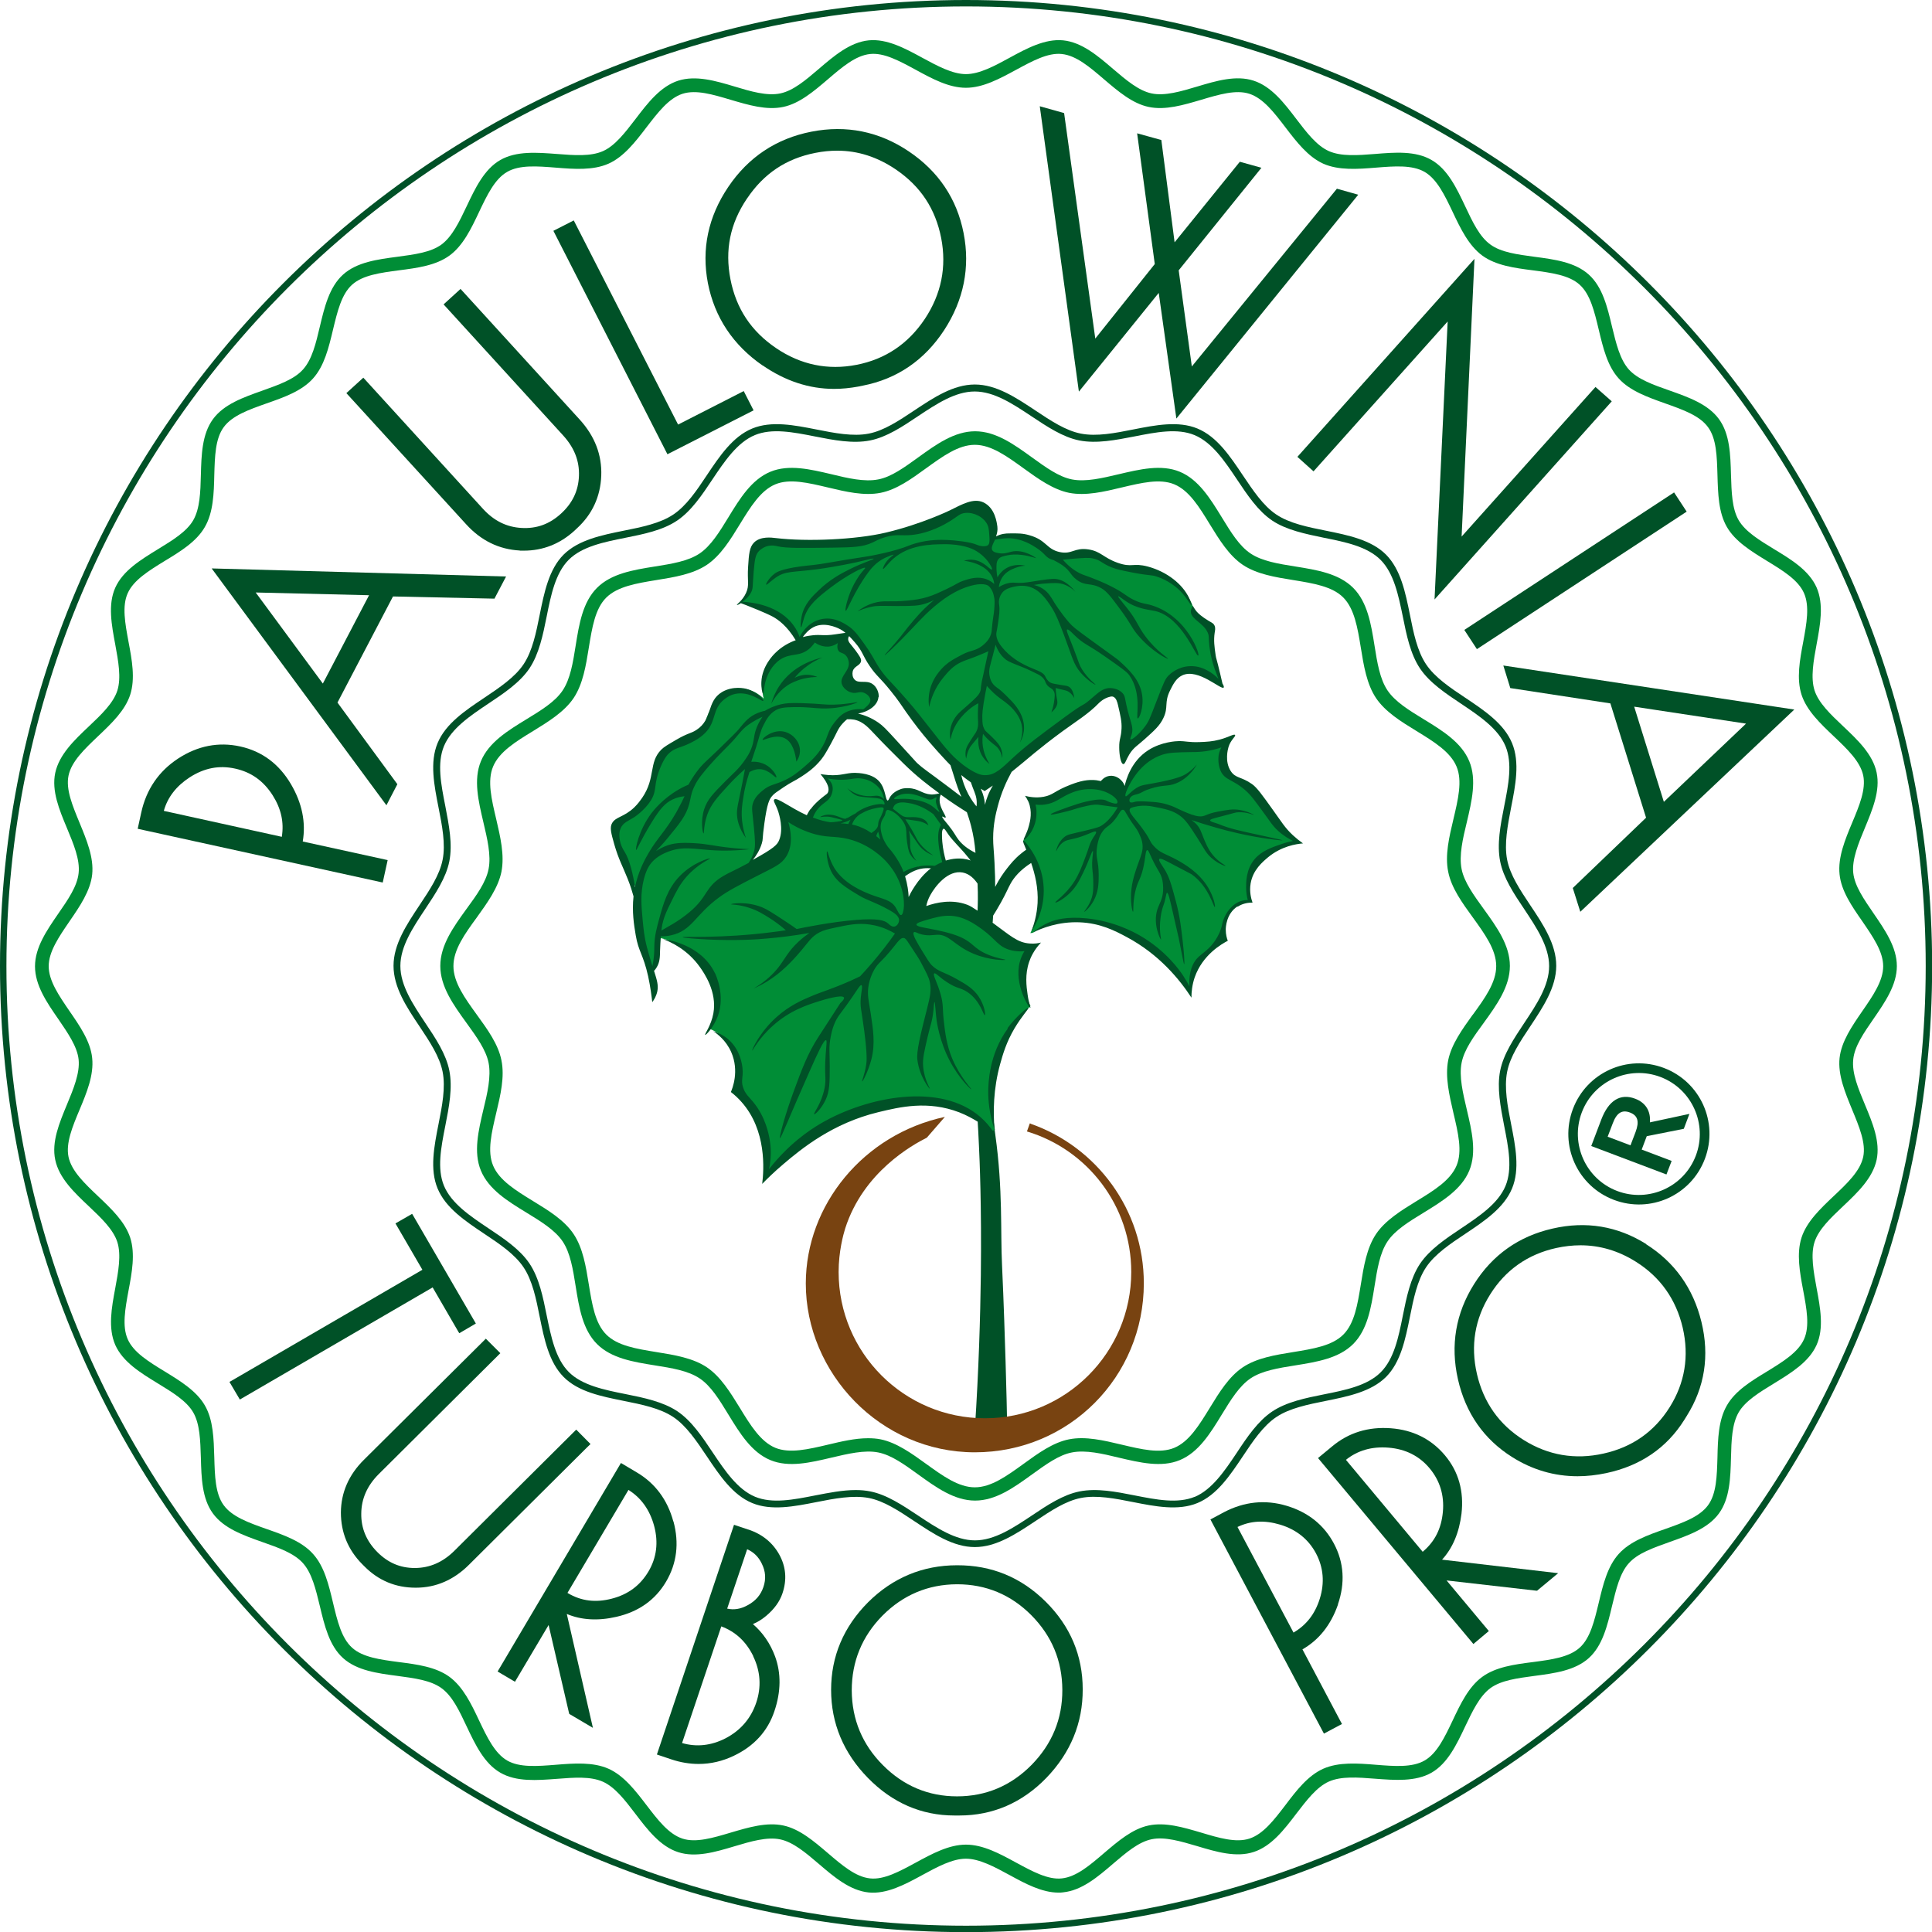 <?xml version="1.0" encoding="UTF-8"?>
<!-- Generator: Adobe Illustrator 26.1.0, SVG Export Plug-In . SVG Version: 6.00 Build 0)  -->
<svg xmlns="http://www.w3.org/2000/svg" xmlns:xlink="http://www.w3.org/1999/xlink" version="1.1" id="Слой_1" x="0px" y="0px" viewBox="0 0 141.29 141.29" style="enable-background:new 0 0 141.29 141.29;" xml:space="preserve">
<style type="text/css">
	.st0{fill:#008D36;}
	.st1{fill:#005127;}
	.st2{fill:#784311;}
</style>
<g id="a">
</g>
<g id="b">
	<g id="c">
		<g>
			<g>
				<path class="st0" d="M106.89,63.56c-0.2-1.01,0.09-2.24,0.38-3.43c0.36-1.53,0.74-3.11,0.18-4.46      c-0.57-1.38-1.97-2.24-3.33-3.07c-1.08-0.66-2.09-1.28-2.65-2.11c-0.56-0.84-0.75-2.02-0.95-3.28      c-0.25-1.56-0.51-3.17-1.56-4.22c-1.05-1.05-2.66-1.31-4.22-1.56c-1.26-0.2-2.44-0.39-3.28-0.95c-0.83-0.55-1.45-1.57-2.11-2.65      c-0.83-1.35-1.69-2.76-3.07-3.33c-1.35-0.56-2.93-0.18-4.46,0.18c-1.19,0.28-2.42,0.58-3.43,0.38      c-0.96-0.19-1.91-0.88-2.92-1.61c-1.3-0.94-2.64-1.91-4.16-1.91s-2.86,0.97-4.16,1.91c-1.01,0.73-1.97,1.43-2.92,1.61      c-1.01,0.2-2.24-0.09-3.43-0.38c-1.53-0.36-3.11-0.74-4.46-0.18c-1.38,0.57-2.24,1.97-3.07,3.33c-0.66,1.08-1.28,2.09-2.11,2.65      c-0.84,0.56-2.02,0.75-3.28,0.95c-1.56,0.25-3.17,0.51-4.22,1.56c-1.05,1.05-1.31,2.66-1.56,4.22c-0.2,1.26-0.39,2.44-0.95,3.28      c-0.55,0.83-1.57,1.45-2.65,2.11c-1.36,0.83-2.76,1.69-3.33,3.07c-0.56,1.35-0.18,2.93,0.18,4.46c0.28,1.19,0.58,2.42,0.38,3.43      c-0.19,0.96-0.88,1.91-1.62,2.92c-0.94,1.3-1.91,2.64-1.91,4.16s0.97,2.86,1.91,4.16c0.73,1.01,1.43,1.97,1.62,2.92      c0.2,1.01-0.09,2.24-0.38,3.43c-0.36,1.53-0.74,3.11-0.18,4.46c0.57,1.38,1.97,2.24,3.33,3.07c1.08,0.66,2.09,1.28,2.65,2.11      c0.56,0.84,0.75,2.02,0.95,3.28c0.25,1.56,0.51,3.17,1.56,4.22c1.05,1.05,2.66,1.31,4.22,1.56c1.26,0.2,2.44,0.39,3.28,0.95      c0.83,0.55,1.45,1.57,2.11,2.65c0.83,1.36,1.69,2.76,3.07,3.33c1.35,0.56,2.93,0.18,4.46-0.18c1.19-0.28,2.43-0.58,3.43-0.38      c0.96,0.19,1.91,0.88,2.92,1.61c1.3,0.94,2.64,1.91,4.16,1.91s2.86-0.97,4.16-1.91c1.01-0.73,1.97-1.43,2.92-1.61      c1-0.2,2.24,0.09,3.43,0.38c1.53,0.36,3.11,0.74,4.46,0.18c1.38-0.57,2.24-1.97,3.07-3.33c0.66-1.08,1.28-2.09,2.11-2.65      c0.84-0.56,2.02-0.75,3.28-0.95c1.56-0.25,3.17-0.51,4.22-1.56s1.31-2.66,1.56-4.22c0.2-1.26,0.39-2.44,0.95-3.28      c0.55-0.83,1.57-1.45,2.65-2.11c1.35-0.83,2.76-1.69,3.33-3.07c0.56-1.35,0.18-2.93-0.18-4.46c-0.28-1.19-0.58-2.42-0.38-3.43      c0.19-0.96,0.88-1.91,1.62-2.92c0.94-1.3,1.91-2.64,1.91-4.16s-0.97-2.86-1.91-4.16C107.78,65.47,107.08,64.51,106.89,63.56z       M107.7,74.21c-0.76,1.06-1.55,2.15-1.79,3.32c-0.24,1.22,0.08,2.56,0.38,3.86c0.34,1.44,0.67,2.8,0.23,3.85      c-0.45,1.08-1.65,1.82-2.93,2.6c-1.12,0.69-2.28,1.4-2.96,2.41c-0.68,1.02-0.9,2.37-1.11,3.68c-0.24,1.47-0.46,2.85-1.28,3.67      s-2.2,1.04-3.67,1.28c-1.31,0.21-2.66,0.43-3.68,1.11c-1.01,0.68-1.72,1.83-2.41,2.96c-0.78,1.27-1.52,2.48-2.6,2.93      c-1.06,0.44-2.41,0.11-3.85-0.23c-1.3-0.31-2.64-0.63-3.85-0.39c-1.17,0.23-2.26,1.02-3.32,1.79c-1.22,0.88-2.37,1.72-3.57,1.72      s-2.35-0.84-3.57-1.72c-1.05-0.76-2.15-1.55-3.32-1.79c-0.3-0.06-0.61-0.08-0.92-0.08c-0.96,0-1.96,0.24-2.93,0.47      c-1.44,0.34-2.8,0.66-3.85,0.23c-1.08-0.45-1.82-1.65-2.6-2.93c-0.69-1.12-1.4-2.28-2.41-2.96c-1.02-0.68-2.37-0.9-3.68-1.11      c-1.47-0.24-2.85-0.46-3.67-1.28s-1.04-2.2-1.28-3.67c-0.21-1.31-0.43-2.66-1.11-3.68c-0.67-1.01-1.83-1.72-2.96-2.41      c-1.27-0.78-2.48-1.52-2.93-2.6c-0.44-1.05-0.11-2.41,0.23-3.85c0.31-1.3,0.63-2.64,0.38-3.85c-0.23-1.17-1.02-2.26-1.79-3.32      C34,73,33.16,71.85,33.16,70.65s0.83-2.35,1.72-3.57c0.76-1.06,1.55-2.15,1.79-3.32c0.24-1.22-0.08-2.56-0.38-3.85      c-0.34-1.44-0.67-2.8-0.23-3.85c0.45-1.08,1.65-1.82,2.93-2.6c1.12-0.69,2.28-1.4,2.96-2.41c0.68-1.02,0.9-2.37,1.11-3.68      c0.24-1.47,0.46-2.86,1.28-3.67s2.2-1.04,3.67-1.28c1.31-0.21,2.66-0.43,3.68-1.11c1.01-0.68,1.72-1.83,2.41-2.96      c0.78-1.27,1.52-2.48,2.6-2.93c1.05-0.44,2.41-0.11,3.85,0.23c1.3,0.31,2.64,0.63,3.85,0.39c1.17-0.23,2.26-1.02,3.32-1.79      c1.22-0.88,2.37-1.72,3.57-1.72s2.35,0.84,3.57,1.72c1.05,0.76,2.15,1.55,3.32,1.79c1.22,0.24,2.56-0.08,3.85-0.39      c1.44-0.34,2.79-0.67,3.85-0.23c1.08,0.45,1.82,1.65,2.6,2.93c0.69,1.12,1.4,2.28,2.41,2.96c1.02,0.68,2.37,0.9,3.68,1.11      c1.47,0.24,2.86,0.46,3.67,1.28s1.04,2.2,1.28,3.67c0.21,1.31,0.43,2.66,1.11,3.68c0.68,1.01,1.83,1.72,2.96,2.41      c1.27,0.78,2.48,1.52,2.93,2.6c0.44,1.05,0.11,2.41-0.23,3.85c-0.31,1.3-0.63,2.64-0.38,3.85c0.23,1.17,1.02,2.26,1.79,3.32      c0.88,1.22,1.72,2.37,1.72,3.57s-0.83,2.35-1.72,3.57V74.21z"></path>
				<path class="st0" d="M135.53,77.47c0.1-0.96,0.77-1.93,1.49-2.97c0.84-1.22,1.7-2.47,1.7-3.85s-0.87-2.64-1.7-3.85      c-0.71-1.04-1.39-2.01-1.49-2.97c-0.1-0.99,0.38-2.15,0.85-3.28c0.56-1.35,1.14-2.74,0.86-4.05c-0.28-1.34-1.39-2.39-2.46-3.4      c-0.92-0.87-1.78-1.69-2.08-2.61c-0.3-0.94-0.07-2.18,0.15-3.37c0.27-1.44,0.54-2.92,0-4.16c-0.56-1.25-1.85-2.04-3.11-2.8      c-1.08-0.66-2.1-1.28-2.59-2.12c-0.49-0.85-0.52-2.05-0.56-3.32c-0.04-1.46-0.08-2.98-0.88-4.07c-0.8-1.1-2.23-1.6-3.61-2.09      c-1.2-0.42-2.33-0.82-2.98-1.54c-0.65-0.73-0.93-1.89-1.23-3.13c-0.34-1.43-0.69-2.9-1.7-3.81c-1.01-0.91-2.51-1.11-3.96-1.3      c-1.26-0.17-2.45-0.32-3.24-0.9c-0.79-0.57-1.3-1.65-1.84-2.8c-0.63-1.33-1.28-2.7-2.46-3.38c-1.17-0.68-2.68-0.56-4.14-0.44      c-1.27,0.1-2.46,0.19-3.37-0.21c-0.89-0.4-1.61-1.34-2.38-2.35c-0.89-1.17-1.82-2.38-3.12-2.8c-1.28-0.42-2.73,0.01-4.13,0.43      c-1.17,0.35-2.38,0.71-3.34,0.5c-0.94-0.2-1.85-0.97-2.81-1.79c-1.12-0.96-2.28-1.95-3.65-2.09c-1.32-0.13-2.65,0.58-3.93,1.28      c-1.08,0.59-2.19,1.19-3.18,1.19s-2.11-0.61-3.18-1.19c-1.28-0.7-2.61-1.41-3.93-1.28C62.16,3.09,61,4.08,59.88,5.04      c-0.96,0.82-1.86,1.59-2.81,1.79c-0.97,0.21-2.18-0.15-3.34-0.5c-1.4-0.42-2.84-0.84-4.13-0.43c-1.3,0.42-2.23,1.63-3.12,2.8      c-0.77,1-1.49,1.95-2.38,2.35c-0.9,0.4-2.1,0.31-3.37,0.21c-1.46-0.11-2.96-0.23-4.14,0.44c-1.18,0.68-1.83,2.05-2.46,3.38      c-0.54,1.14-1.06,2.22-1.84,2.8c-0.79,0.58-1.98,0.73-3.24,0.9c-1.45,0.19-2.95,0.39-3.96,1.3s-1.36,2.38-1.7,3.81      c-0.29,1.23-0.57,2.4-1.23,3.13c-0.65,0.73-1.78,1.12-2.98,1.55c-1.38,0.49-2.81,0.99-3.61,2.09s-0.84,2.61-0.88,4.07      c-0.03,1.27-0.07,2.47-0.56,3.32c-0.49,0.84-1.51,1.46-2.59,2.12c-1.25,0.77-2.55,1.56-3.11,2.81c-0.55,1.23-0.27,2.72,0,4.16      c0.22,1.2,0.45,2.43,0.15,3.37c-0.3,0.92-1.16,1.74-2.08,2.61c-1.07,1.01-2.17,2.06-2.46,3.4c-0.28,1.32,0.3,2.71,0.86,4.05      c0.47,1.13,0.96,2.29,0.85,3.28c-0.1,0.96-0.77,1.93-1.49,2.97c-0.84,1.22-1.7,2.47-1.7,3.85s0.86,2.64,1.7,3.85      c0.71,1.04,1.39,2.02,1.49,2.97c0.1,0.99-0.38,2.15-0.85,3.28c-0.56,1.35-1.14,2.74-0.86,4.05c0.28,1.34,1.39,2.39,2.46,3.4      c0.92,0.87,1.78,1.69,2.08,2.61c0.3,0.94,0.07,2.18-0.15,3.37c-0.27,1.44-0.54,2.92,0,4.16c0.56,1.25,1.85,2.04,3.11,2.81      c1.08,0.66,2.1,1.28,2.59,2.12c0.49,0.85,0.52,2.05,0.56,3.32c0.04,1.46,0.08,2.98,0.88,4.07c0.8,1.1,2.23,1.6,3.61,2.09      c1.2,0.42,2.33,0.82,2.98,1.55s0.93,1.89,1.23,3.13c0.34,1.43,0.69,2.9,1.7,3.81c1.01,0.91,2.51,1.11,3.96,1.3      c1.26,0.17,2.45,0.32,3.24,0.9c0.79,0.57,1.3,1.65,1.84,2.8c0.63,1.33,1.28,2.7,2.46,3.38c1.17,0.68,2.68,0.56,4.14,0.45      c1.27-0.1,2.46-0.19,3.36,0.21c0.89,0.4,1.61,1.34,2.38,2.35c0.89,1.17,1.82,2.38,3.12,2.8c1.28,0.42,2.73-0.01,4.13-0.43      c1.17-0.35,2.38-0.71,3.35-0.5c0.94,0.2,1.85,0.97,2.81,1.79c1.12,0.96,2.28,1.95,3.65,2.09c1.32,0.13,2.65-0.58,3.93-1.28      c1.08-0.59,2.19-1.19,3.18-1.19s2.11,0.61,3.18,1.19c1.17,0.64,2.38,1.29,3.59,1.29c0.11,0,0.23,0,0.34-0.02      c1.37-0.14,2.53-1.13,3.65-2.09c0.96-0.82,1.86-1.59,2.81-1.79c0.97-0.21,2.18,0.16,3.34,0.5c1.4,0.42,2.85,0.85,4.13,0.43      c1.3-0.42,2.23-1.63,3.12-2.8c0.77-1,1.49-1.95,2.38-2.35c0.9-0.4,2.1-0.31,3.37-0.21c1.46,0.11,2.96,0.23,4.14-0.44      c1.18-0.68,1.83-2.05,2.46-3.38c0.54-1.14,1.06-2.22,1.84-2.8c0.79-0.58,1.98-0.73,3.24-0.9c1.45-0.19,2.95-0.39,3.96-1.3      s1.36-2.38,1.7-3.81c0.3-1.23,0.57-2.4,1.23-3.13c0.65-0.73,1.78-1.12,2.98-1.55c1.38-0.49,2.81-0.99,3.61-2.09      s0.84-2.61,0.88-4.07c0.03-1.27,0.07-2.47,0.56-3.32c0.49-0.84,1.51-1.46,2.59-2.12c1.25-0.77,2.55-1.56,3.11-2.81      c0.55-1.23,0.27-2.72,0-4.16c-0.22-1.2-0.45-2.44-0.15-3.37c0.3-0.92,1.16-1.74,2.08-2.61c1.07-1.01,2.17-2.06,2.46-3.4      c0.28-1.32-0.3-2.71-0.86-4.05c-0.47-1.13-0.96-2.29-0.85-3.28V77.47z M136.26,84.6c-0.22,1.04-1.17,1.94-2.17,2.88      c-0.97,0.92-1.96,1.86-2.34,3.02c-0.38,1.18-0.13,2.55,0.12,3.87c0.25,1.34,0.49,2.62,0.06,3.57c-0.43,0.96-1.54,1.64-2.71,2.36      c-1.14,0.69-2.32,1.41-2.93,2.48c-0.62,1.07-0.66,2.46-0.69,3.79c-0.04,1.37-0.07,2.67-0.69,3.51      c-0.62,0.85-1.84,1.28-3.14,1.74c-1.26,0.44-2.56,0.9-3.39,1.82s-1.15,2.26-1.46,3.56c-0.32,1.33-0.62,2.6-1.4,3.3      c-0.78,0.7-2.06,0.87-3.42,1.05c-1.33,0.17-2.7,0.35-3.7,1.08c-0.99,0.72-1.59,1.97-2.16,3.18c-0.59,1.24-1.15,2.42-2.06,2.94      c-0.9,0.52-2.2,0.42-3.56,0.31c-1.34-0.11-2.72-0.21-3.85,0.29c-1.12,0.5-1.96,1.59-2.76,2.65c-0.84,1.1-1.63,2.13-2.64,2.46      c-0.99,0.32-2.23-0.05-3.53-0.44c-1.29-0.38-2.62-0.78-3.84-0.52c-1.19,0.25-2.24,1.15-3.25,2.01c-1.05,0.9-2.04,1.75-3.1,1.86      c-1.01,0.11-2.15-0.51-3.35-1.16c-1.19-0.65-2.41-1.31-3.66-1.31s-2.48,0.67-3.66,1.31c-1.2,0.65-2.33,1.27-3.35,1.16      c-1.06-0.11-2.05-0.96-3.1-1.86c-1.01-0.86-2.06-1.76-3.25-2.01c-1.22-0.26-2.55,0.14-3.84,0.52c-1.31,0.39-2.55,0.76-3.53,0.44      c-1.01-0.33-1.8-1.36-2.64-2.46c-0.81-1.06-1.65-2.15-2.77-2.65c-1.13-0.5-2.51-0.4-3.85-0.29c-1.37,0.11-2.66,0.21-3.56-0.31      c-0.91-0.53-1.47-1.7-2.06-2.94c-0.57-1.21-1.17-2.45-2.16-3.18c-1-0.73-2.37-0.91-3.7-1.08c-1.36-0.18-2.65-0.35-3.42-1.05      c-0.78-0.7-1.08-1.96-1.4-3.3c-0.31-1.3-0.63-2.65-1.46-3.56c-0.82-0.92-2.13-1.38-3.39-1.82c-1.3-0.46-2.52-0.89-3.14-1.74      c-0.62-0.84-0.65-2.14-0.69-3.51c-0.04-1.34-0.07-2.72-0.69-3.79c-0.61-1.06-1.79-1.78-2.93-2.48c-1.18-0.72-2.29-1.4-2.71-2.36      c-0.42-0.95-0.19-2.22,0.06-3.57c0.25-1.32,0.5-2.68,0.12-3.86c-0.38-1.16-1.38-2.11-2.34-3.02c-1-0.95-1.95-1.85-2.17-2.88      c-0.21-1.01,0.28-2.2,0.81-3.46c0.52-1.24,1.05-2.53,0.92-3.77c-0.12-1.21-0.9-2.34-1.66-3.44c-0.78-1.14-1.52-2.22-1.52-3.28      s0.74-2.14,1.52-3.28c0.75-1.09,1.53-2.23,1.66-3.43c0.13-1.24-0.41-2.53-0.92-3.77c-0.52-1.26-1.02-2.45-0.81-3.46      c0.22-1.04,1.17-1.94,2.17-2.89c0.97-0.92,1.96-1.86,2.34-3.02c0.38-1.18,0.13-2.54-0.12-3.86c-0.25-1.35-0.49-2.62-0.06-3.57      c0.43-0.96,1.54-1.64,2.71-2.36c1.14-0.69,2.32-1.41,2.93-2.48c0.62-1.07,0.66-2.46,0.69-3.79c0.04-1.37,0.07-2.67,0.69-3.51      c0.62-0.85,1.84-1.28,3.14-1.74c1.26-0.44,2.57-0.9,3.39-1.82c0.83-0.92,1.15-2.26,1.46-3.56c0.32-1.33,0.62-2.6,1.4-3.3      c0.78-0.7,2.06-0.87,3.42-1.05c1.33-0.17,2.7-0.35,3.7-1.08c0.99-0.72,1.59-1.97,2.16-3.18c0.59-1.24,1.15-2.42,2.06-2.94      c0.9-0.52,2.19-0.42,3.56-0.31c1.34,0.11,2.72,0.21,3.85-0.29c1.12-0.5,1.96-1.59,2.77-2.65c0.84-1.09,1.63-2.13,2.64-2.46      c0.99-0.32,2.22,0.05,3.53,0.44c1.29,0.38,2.62,0.78,3.84,0.52c1.19-0.25,2.24-1.15,3.25-2.01c1.05-0.9,2.04-1.75,3.1-1.86      c1.02-0.11,2.15,0.51,3.35,1.16c1.19,0.65,2.41,1.31,3.66,1.31s2.48-0.67,3.66-1.31c1.2-0.65,2.34-1.27,3.35-1.16      c1.06,0.11,2.05,0.96,3.1,1.86c1.01,0.86,2.06,1.76,3.25,2.01c1.22,0.26,2.55-0.14,3.84-0.52c1.31-0.39,2.55-0.76,3.53-0.44      c1.01,0.33,1.8,1.36,2.64,2.46c0.81,1.06,1.65,2.15,2.76,2.65c1.13,0.5,2.51,0.4,3.85,0.29c1.36-0.11,2.65-0.21,3.56,0.31      c0.91,0.53,1.47,1.7,2.06,2.94c0.57,1.21,1.17,2.45,2.16,3.18c1,0.73,2.37,0.91,3.7,1.08c1.36,0.18,2.65,0.35,3.42,1.05      c0.78,0.7,1.08,1.96,1.4,3.3c0.31,1.3,0.63,2.65,1.46,3.56c0.82,0.91,2.13,1.37,3.39,1.82c1.3,0.46,2.52,0.89,3.14,1.74      c0.62,0.84,0.65,2.14,0.69,3.51c0.04,1.34,0.07,2.72,0.69,3.79c0.61,1.06,1.79,1.78,2.93,2.48c1.18,0.72,2.29,1.4,2.71,2.36      c0.42,0.95,0.19,2.22-0.06,3.57c-0.25,1.32-0.5,2.68-0.12,3.86c0.38,1.16,1.38,2.11,2.34,3.02c1,0.95,1.95,1.85,2.17,2.88      c0.21,1.01-0.28,2.2-0.81,3.46c-0.52,1.24-1.05,2.53-0.92,3.77c0.12,1.21,0.9,2.34,1.66,3.43c0.78,1.14,1.53,2.22,1.53,3.29      s-0.74,2.15-1.53,3.29c-0.75,1.09-1.53,2.22-1.66,3.43c-0.13,1.24,0.41,2.53,0.92,3.77C135.97,82.41,136.47,83.6,136.26,84.6      L136.26,84.6z"></path>
				<path class="st0" d="M75.53,69.13c-0.21,0.03-0.52,0.05-0.88-0.02c-0.8-0.14-1.26-0.58-1.84-1.03      c-0.89-0.68-1.72-1.32-2.84-1.55c-0.44-0.09-1.24-0.25-2.17,0c-0.69,0.19-1,0.48-1.27,0.31c-0.3-0.19-0.14-0.71-0.33-1.89      c-0.06-0.39-0.14-0.71-0.2-0.93c0.73-0.58,1.25-0.68,1.6-0.65c0.13,0.01,0.34,0.05,0.68,0.05c0.36,0,0.65-0.03,0.85-0.07      c-0.25-1.13-0.39-2-0.39-2.33c0-0.19,0.03-0.33,0.11-0.44c0.08-0.12,0.19-0.18,0.26-0.21c-0.35-0.35-0.52-0.66-0.42-0.8      c0.02-0.03,0.08-0.08,0.23-0.08c-0.1-0.15-0.3-0.49-0.29-0.95c0-0.17,0.03-0.32,0.07-0.44c-0.16,0.07-0.42,0.16-0.73,0.15      c-0.42-0.01-0.53-0.18-1.09-0.31c-0.36-0.08-0.75-0.17-1.16,0c-0.29,0.12-0.49,0.32-0.57,0.41c-0.14,0.15-0.22,0.29-0.28,0.41      c-0.04-0.22-0.13-0.53-0.31-0.86c-0.12-0.22-0.32-0.58-0.7-0.85c-0.48-0.33-1.01-0.33-1.4-0.33c-0.65,0-0.86,0.19-1.6,0.15      c-0.27-0.02-0.48-0.05-0.62-0.08c0.52,0.7,0.47,1.07,0.39,1.26c-0.03,0.07-0.06,0.1-0.47,0.51c-0.53,0.52-0.61,0.59-0.72,0.73      c-0.12,0.15-0.27,0.39-0.39,0.72c-0.12,0-0.24,0-0.38-0.02c-0.76-0.1-1.27-0.59-1.5-0.85c0.11,0.23,0.25,0.58,0.32,1.03      c0.05,0.33,0.13,0.95-0.17,1.62c-0.28,0.63-0.74,0.97-0.98,1.14c-0.74,0.53-1.5,0.61-1.86,0.62c0.73-0.79,0.95-1.48,1.01-1.96      c0.07-0.51-0.04-0.78,0.07-1.83c0.08-0.84,0.19-1.1,0.28-1.26c0.22-0.41,0.51-0.63,1.04-0.99c1.53-1.04,1.71-0.97,2.35-1.52      c0.46-0.39,0.96-0.82,1.34-1.55c0.31-0.61,0.31-1,0.8-1.57c0.18-0.21,0.44-0.51,0.88-0.72c0.56-0.26,0.78-0.08,1.19-0.34      c0.44-0.29,0.73-0.86,0.57-1.17c-0.07-0.13-0.24-0.2-0.59-0.34c-0.39-0.16-0.46-0.11-0.72-0.24c-0.29-0.15-0.58-0.31-0.64-0.59      c-0.03-0.16,0.07-0.36,0.26-0.75c0.2-0.4,0.26-0.42,0.26-0.55c0-0.29-0.3-0.38-0.54-0.75c-0.12-0.18-0.25-0.47-0.26-0.91      c-0.22,0.06-0.56,0.14-0.98,0.18c-0.63,0.06-0.85-0.03-1.3,0c-0.81,0.05-1.42,0.4-1.74,0.59c-0.32,0.19-0.91,0.53-1.39,1.24      c-0.19,0.27-0.56,0.84-0.61,1.65c-0.02,0.39,0.03,0.71,0.09,0.92c-0.15-0.15-0.42-0.38-0.8-0.54c-0.16-0.07-1.01-0.4-1.84-0.02      c-0.47,0.21-0.71,0.55-1.04,1.03c-0.72,1.02-0.44,1.36-0.96,1.94c-0.66,0.73-1.21,0.31-2.14,1.12c-0.66,0.58-0.97,1.3-1.09,1.58      c-0.36,0.83-0.14,0.98-0.52,1.74c-0.29,0.59-0.57,1.15-1.14,1.45c-0.23,0.12-0.64,0.27-1.04,0.7c-0.05,0.05-0.14,0.14-0.2,0.23      c-0.23,0.34-0.35,1.06,1.16,4.09c0.16,0.32,0.29,0.58,0.38,0.73c-0.01,0.14-0.03,0.38-0.03,0.67c0,0.35-0.02,1.88,0.62,3.88      c0.11,0.34,0.27,0.82,0.52,1.39c0.1-0.23,0.2-0.51,0.29-0.83c0.06-0.23,0.13-0.46,0.16-0.77c0.03-0.23,0.04-0.54,0-0.9      c0.32,0.06,0.76,0.17,1.26,0.38c0.37,0.15,1.01,0.42,1.61,0.98c0.13,0.12,1.39,1.32,1.42,3.02c0.01,0.65-0.16,1.26-0.21,1.43      c-0.11,0.36-0.24,0.65-0.34,0.86c0.37,0.15,0.91,0.44,1.37,0.98c0.26,0.31,0.95,1.22,0.83,2.45c-0.05,0.51-0.22,0.89-0.34,1.12      c0.22,0.15,0.53,0.4,0.85,0.75c0.91,1.02,1.15,2.16,1.3,2.92c0.11,0.56,0.22,1.41,0.1,2.46c0.73-0.74,1.82-1.73,3.31-2.69      c1.11-0.72,2.59-1.66,4.74-2.2c0.66-0.17,2.87-0.67,5.22-0.2c1.43,0.29,2.17,0.79,2.6,1.18c0.31,0.28,0.53,0.56,0.67,0.75      l0.19-0.14c-0.28-1.6-0.17-2.92-0.04-3.77c0.09-0.59,0.27-1.66,0.86-2.87c0.49-0.98,1.04-1.64,1.21-1.83      c0.22-0.25,0.42-0.45,0.57-0.59c-0.22-0.43-0.9-1.9-0.34-3.49c0.14-0.4,0.33-0.73,0.52-0.99L75.53,69.13z"></path>
				<path class="st0" d="M92.81,58.98c-0.4-0.52-0.8-0.88-0.98-1.04c-0.54-0.49-1.11-0.87-1.17-0.91c-0.61-0.41-0.69-0.38-0.87-0.61      c-0.41-0.55-0.3-1.25-0.28-1.39c0.07-0.47,0.29-0.8,0.41-0.96c-0.21,0.08-0.55,0.2-0.97,0.29c-0.78,0.17-1.31,0.13-2.11,0.16      c-1.08,0.04-1.62,0.06-1.93,0.17c-0.77,0.28-1.24,0.81-1.58,1.19c-0.68,0.77-1.01,1.59-1.17,2.17      c-0.15-0.12-0.37-0.28-0.66-0.41c-0.8-0.37-1.54-0.29-1.92-0.25c-1.14,0.12-2.17,0.67-2.26,0.72c-0.24,0.13-0.58,0.33-1.09,0.41      c-0.34,0.05-0.63,0.02-0.82-0.02c0.04,0.09,0.11,0.25,0.15,0.46c0.22,0.97-0.26,1.81-0.39,2.03c-0.07,0.13-0.19,0.31-0.36,0.51      c0.21,0.32,0.46,0.77,0.69,1.33c0.2,0.48,0.54,1.34,0.56,2.45c0.03,1.32-0.4,2.37-0.71,2.96l0.17-0.02      c0.1-0.07,0.24-0.16,0.41-0.25c0,0,0.5-0.27,1.13-0.43c1.52-0.38,3-0.09,3-0.09c0.92,0.18,1.55,0.51,2.22,0.85      c0.19,0.1,0.95,0.5,1.84,1.18c0.42,0.33,1.41,1.14,2.39,2.43c0.23,0.31,0.41,0.57,0.54,0.77c0.01-0.29,0.06-0.68,0.18-1.14      c0.09-0.31,0.25-0.87,0.66-1.43c0.53-0.72,1.21-1.09,1.61-1.27c-0.02-0.21-0.04-0.51,0-0.87c0.03-0.27,0.09-0.73,0.34-1.13      c0.46-0.73,1.35-0.88,1.58-0.91c-0.03-0.07-0.06-0.17-0.09-0.29c-0.24-1.03,0.23-1.93,0.34-2.13c0.73-1.33,2.2-1.67,2.65-1.77      c0.29-0.07,0.54-0.09,0.7-0.1c-0.19-0.08-0.5-0.24-0.82-0.52c-0.7-0.61-0.67-1.12-1.43-2.11L92.81,58.98z"></path>
				<path class="st0" d="M56.89,44.98c0.32,0.22,0.86,0.58,1.29,1.26c0.15,0.23,0.25,0.44,0.31,0.59c0.07-0.15,0.48-0.98,1.4-1.24      c0.65-0.18,1.2,0.02,1.45,0.11c0.66,0.25,1.05,0.7,1.34,1.04c0.69,0.82,0.54,1.2,1.34,2.17c0.22,0.27,0.2,0.2,0.65,0.72      c0.54,0.62,0.89,1.08,1.12,1.39c0.67,0.87,0.78,0.89,1.66,1.96c1.16,1.4,1.09,1.5,2.02,2.54c0.83,0.94,1.51,1.56,2.32,1.63      c0.41,0.04,0.78-0.08,0.78-0.08c0.43-0.13,0.68-0.38,1.03-0.7c0.48-0.44,0.99-0.83,1.49-1.24c0.41-0.34,0.7-0.57,1.26-0.99      c1.54-1.18,1.5-1.02,2.23-1.64c0.64-0.54,0.93-0.88,1.68-1.34c0.72-0.44,1.03-0.48,1.26-0.39c0.31,0.13,0.42,0.48,0.58,0.99      c0.09,0.28,0.2,0.71,0.23,1.79c0.01,0.35,0.02,0.82,0,1.38c0.86-0.51,1.37-1.07,1.68-1.48c0.45-0.6,0.74-1.26,1.23-2.39      c0.52-1.2,0.63-1.64,1.11-1.85c0.37-0.16,0.75-0.09,1.29,0c0.45,0.08,0.92,0.17,1.32,0.53c0.15,0.14,0.27,0.3,0.32,0.28      c0.06-0.03-0.05-0.29-0.13-0.53c-0.13-0.37-0.22-0.82-0.4-1.73c-0.1-0.51-0.15-0.77-0.18-1.12c-0.06-0.65,0.03-0.63-0.06-0.82      c-0.25-0.54-0.9-0.5-1.17-1.14c-0.05-0.11-0.02-0.09-0.09-0.3c0,0-0.17-0.49-0.49-0.94c-0.6-0.86-1.57-1.37-1.68-1.43      c-0.62-0.32-1.15-0.42-1.65-0.52c-1-0.19-1.02,0-1.69-0.18c-1.01-0.28-1.1-0.74-1.99-0.84c-0.39-0.04-0.3,0.05-1.19,0.07      c-0.86,0.02-1.3,0.02-1.75-0.17c-0.57-0.25-0.42-0.5-1.03-0.87c-1.02-0.6-2.19-0.37-2.45-0.32c-0.31,0.06-0.55,0.15-0.71,0.21      c0.16-0.85-0.03-1.66-0.56-2.02c-0.44-0.3-0.99-0.21-1.41-0.14c-0.81,0.13-1.26,0.47-1.8,0.76c-0.46,0.25-1.58,0.51-3.78,1.02      c-1.38,0.32-2.07,0.48-2.32,0.52c-1.75,0.26-2.9,0.43-4.31,0.15c-0.5-0.1-1.22-0.3-2.13-0.1c-0.36,0.08-0.76,0.17-1.04,0.5      c-0.1,0.12-0.24,0.32-0.35,1.69c-0.08,0.92-0.06,1.33-0.35,1.8c-0.13,0.21-0.28,0.36-0.39,0.45c0.23,0.04,0.53,0.09,0.88,0.19      c0.46,0.13,1.1,0.32,1.8,0.79L56.89,44.98z"></path>
			</g>
			<g>
				<path class="st1" d="M70.65,0C31.69,0,0,31.69,0,70.65s31.69,70.65,70.65,70.65s70.65-31.69,70.65-70.65S109.6,0,70.65,0z       M70.65,140.83c-38.7,0-70.18-31.49-70.18-70.18S31.95,0.47,70.65,0.47s70.18,31.48,70.18,70.18S109.35,140.83,70.65,140.83z"></path>
				<path class="st1" d="M28.35,62.9l-6.21-1.36c0.24-1.4-0.05-2.81-0.86-4.19c-0.87-1.48-2.12-2.41-3.71-2.76s-3.11-0.05-4.54,0.88      c-1.42,0.93-2.33,2.26-2.7,3.95l-0.26,1.19l17.92,3.93L28.35,62.9z M20.62,61.2l-8.64-1.9c0.28-1,0.91-1.81,1.89-2.45      c1.07-0.69,2.16-0.9,3.33-0.64c1.18,0.26,2.07,0.9,2.74,1.95c0.62,0.98,0.84,1.97,0.67,3.03L20.62,61.2z"></path>
				<path class="st1" d="M29.06,57.35l-4.38-5.97l4.06-7.76l7.42,0.16l0.85-1.62l-21.53-0.59l12.78,17.32      C28.26,58.89,29.06,57.35,29.06,57.35z M18.7,43.33l8.29,0.2l-3.38,6.46L18.7,43.33z"></path>
				<path class="st1" d="M38.01,40.27c0.1,0,0.2,0,0.3,0c1.39,0,2.64-0.49,3.7-1.46l0.17-0.16c1.13-1.03,1.73-2.33,1.79-3.85      c0.06-1.52-0.47-2.9-1.57-4.11l-8.72-9.56l-1.24,1.13l8.74,9.58c0.82,0.9,1.2,1.87,1.16,2.96s-0.47,1.99-1.31,2.76      c-0.84,0.77-1.78,1.11-2.88,1.05c-1.1-0.06-2.03-0.52-2.84-1.41l-8.74-9.58l-1.24,1.13l8.76,9.59c1.09,1.2,2.41,1.84,3.93,1.92      L38.01,40.27z"></path>
				<polygon class="st1" points="55.11,30.01 54.39,28.6 49.59,31.05 41.96,16.12 40.47,16.88 48.81,33.22     "></polygon>
				<path class="st1" d="M55.77,26.72c1.65,1.14,3.4,1.72,5.23,1.72c0.58,0,1.17-0.06,1.77-0.17l0.34-0.07      c2.5-0.49,4.5-1.86,5.94-4.06c1.43-2.2,1.91-4.59,1.42-7.09c-0.49-2.51-1.84-4.52-4.01-5.98c-2.17-1.46-4.57-1.94-7.12-1.44      c-2.56,0.5-4.61,1.86-6.08,4.04c-1.47,2.18-1.97,4.55-1.49,7.04c0.49,2.49,1.83,4.52,4,6.02V26.72z M54.63,14.52      c1.23-1.83,2.86-2.92,5-3.34c0.55-0.11,1.08-0.16,1.6-0.16c1.52,0,2.93,0.46,4.28,1.37c1.82,1.24,2.9,2.88,3.32,5.02l0,0      c0.41,2.11,0.01,4.1-1.2,5.92c-1.21,1.81-2.88,2.94-4.99,3.35c-2.1,0.41-4.08,0-5.88-1.22c-1.83-1.24-2.92-2.89-3.34-5.03      s-0.03-4.07,1.2-5.9L54.63,14.52z"></path>
				<polygon class="st1" points="84.74,21.42 86.03,30.61 99.33,14.24 97.77,13.8 87.16,26.8 86.2,19.77 92.25,12.27 90.67,11.83       85.9,17.72 84.93,10.24 83.16,9.75 84.45,19.31 80.1,24.76 77.82,8.27 76.04,7.77 78.9,28.64     "></polygon>
				<polygon class="st1" points="94.88,33.41 96.06,34.47 105.87,23.51 104.91,43.84 117.87,29.35 116.68,28.3 106.89,39.24       107.83,18.93     "></polygon>
				
					<rect x="106.09" y="40.88" transform="matrix(0.836 -0.548 0.548 0.836 -4.006 70.029)" class="st1" width="18.35" height="1.68"></rect>
				<path class="st1" d="M115.57,66.68l15.65-14.79l-21.28-3.22l0.51,1.65l7.32,1.12l2.61,8.36l-5.36,5.14L115.57,66.68      L115.57,66.68z M119.51,51.68l8.18,1.24l-6.01,5.72C121.68,58.64,119.51,51.68,119.51,51.68z"></path>
				<path class="st1" d="M90.89,106.5c0.73-1.1,1.49-2.23,2.45-2.87c0.97-0.65,2.32-0.92,3.62-1.18c1.63-0.33,3.31-0.67,4.4-1.75      c1.08-1.08,1.42-2.77,1.75-4.4c0.26-1.3,0.53-2.65,1.18-3.62c0.64-0.96,1.77-1.72,2.87-2.45c1.39-0.93,2.83-1.89,3.42-3.32      c0.58-1.4,0.25-3.08-0.07-4.7c-0.26-1.31-0.52-2.67-0.29-3.83c0.22-1.11,0.93-2.18,1.69-3.32c0.93-1.4,1.9-2.85,1.9-4.43      s-0.96-3.03-1.9-4.43c-0.76-1.14-1.47-2.21-1.69-3.32c-0.23-1.16,0.04-2.52,0.29-3.83c0.32-1.62,0.65-3.3,0.07-4.7      c-0.59-1.43-2.03-2.39-3.42-3.32c-1.1-0.73-2.23-1.49-2.87-2.45c-0.65-0.97-0.92-2.31-1.18-3.62c-0.33-1.63-0.67-3.31-1.75-4.4      c-1.08-1.08-2.77-1.42-4.4-1.75c-1.3-0.26-2.65-0.53-3.62-1.18c-0.96-0.64-1.71-1.77-2.45-2.87c-0.93-1.39-1.89-2.83-3.32-3.42      c-1.4-0.58-3.08-0.25-4.7,0.07c-1.31,0.26-2.66,0.53-3.83,0.3c-1.11-0.22-2.18-0.93-3.32-1.69c-1.4-0.93-2.85-1.9-4.43-1.9      s-3.03,0.97-4.43,1.9c-1.14,0.76-2.21,1.47-3.32,1.69c-1.16,0.23-2.52-0.04-3.83-0.3c-1.62-0.32-3.3-0.65-4.7-0.07      c-1.43,0.59-2.39,2.03-3.32,3.42c-0.73,1.1-1.49,2.23-2.45,2.87c-0.97,0.65-2.32,0.92-3.62,1.18c-1.63,0.33-3.31,0.67-4.4,1.75      c-1.08,1.08-1.42,2.77-1.75,4.4c-0.26,1.3-0.53,2.65-1.18,3.62c-0.64,0.96-1.77,1.71-2.87,2.45c-1.39,0.93-2.83,1.89-3.42,3.32      c-0.58,1.4-0.25,3.08,0.07,4.7c0.26,1.31,0.53,2.67,0.3,3.83c-0.22,1.11-0.93,2.18-1.69,3.32c-0.93,1.4-1.9,2.85-1.9,4.43      s0.96,3.03,1.9,4.43c0.76,1.14,1.47,2.21,1.69,3.32c0.23,1.16-0.04,2.52-0.3,3.83c-0.32,1.62-0.65,3.3-0.07,4.7      c0.59,1.43,2.03,2.39,3.42,3.32c1.1,0.73,2.23,1.49,2.87,2.45c0.65,0.97,0.92,2.31,1.18,3.62c0.33,1.63,0.67,3.31,1.75,4.4      s2.77,1.42,4.4,1.75c1.3,0.26,2.65,0.53,3.62,1.18c0.96,0.64,1.71,1.77,2.45,2.87c0.93,1.39,1.89,2.83,3.32,3.42      c1.4,0.58,3.08,0.25,4.7-0.07c1.31-0.26,2.67-0.52,3.83-0.3c1.11,0.22,2.18,0.93,3.32,1.69c1.4,0.93,2.85,1.9,4.43,1.9      s3.03-0.97,4.43-1.9c1.14-0.76,2.21-1.47,3.32-1.69c1.16-0.23,2.52,0.04,3.83,0.3c1.62,0.32,3.3,0.65,4.7,0.07      C89,109.33,89.96,107.89,90.89,106.5z M87.38,109.46c-1.26,0.52-2.79,0.22-4.41-0.1c-1.36-0.27-2.76-0.54-4.02-0.29      c-1.21,0.24-2.37,1.01-3.5,1.77c-1.34,0.89-2.72,1.81-4.15,1.81s-2.81-0.92-4.15-1.81c-1.13-0.75-2.29-1.53-3.5-1.77      c-0.35-0.07-0.7-0.1-1.07-0.1c-0.96,0-1.97,0.2-2.95,0.39c-1.62,0.32-3.15,0.62-4.41,0.1c-1.29-0.54-2.21-1.91-3.1-3.24      c-0.76-1.14-1.54-2.31-2.58-3.01c-1.05-0.7-2.45-0.99-3.8-1.26c-1.56-0.31-3.17-0.64-4.14-1.61c-0.98-0.98-1.3-2.59-1.62-4.14      c-0.27-1.35-0.55-2.74-1.26-3.8c-0.7-1.04-1.87-1.82-3.01-2.58c-1.33-0.89-2.7-1.81-3.24-3.1c-0.52-1.26-0.22-2.79,0.1-4.41      c0.27-1.36,0.54-2.76,0.29-4.02c-0.24-1.21-1.01-2.37-1.77-3.5c-0.89-1.34-1.81-2.72-1.81-4.15s0.92-2.81,1.81-4.15      c0.75-1.13,1.53-2.29,1.77-3.5c0.25-1.26-0.03-2.66-0.29-4.02c-0.32-1.62-0.62-3.15-0.1-4.41c0.54-1.29,1.91-2.21,3.24-3.1      c1.14-0.76,2.31-1.54,3.01-2.58c0.7-1.05,0.99-2.45,1.26-3.8c0.31-1.56,0.64-3.17,1.61-4.14c0.98-0.98,2.59-1.3,4.14-1.61      c1.35-0.27,2.74-0.55,3.79-1.26c1.04-0.7,1.82-1.87,2.58-3.01c0.89-1.33,1.81-2.7,3.1-3.24c1.26-0.52,2.79-0.22,4.41,0.1      c1.36,0.27,2.77,0.54,4.02,0.29c1.21-0.24,2.37-1.01,3.5-1.77c1.34-0.89,2.72-1.81,4.15-1.81s2.81,0.92,4.15,1.81      c1.13,0.75,2.29,1.53,3.5,1.77c1.26,0.25,2.67-0.03,4.02-0.29c1.62-0.32,3.15-0.62,4.41-0.1c1.29,0.54,2.21,1.91,3.1,3.24      c0.76,1.14,1.54,2.31,2.58,3.01c1.05,0.7,2.45,0.98,3.79,1.26c1.56,0.31,3.17,0.64,4.14,1.62s1.3,2.59,1.62,4.14      c0.27,1.35,0.55,2.74,1.26,3.8c0.7,1.04,1.87,1.82,3.01,2.58c1.33,0.89,2.7,1.81,3.24,3.1c0.52,1.26,0.22,2.79-0.1,4.41      c-0.27,1.36-0.54,2.76-0.29,4.02c0.24,1.21,1.01,2.37,1.77,3.5c0.89,1.34,1.81,2.72,1.81,4.15s-0.92,2.81-1.81,4.15      c-0.75,1.13-1.53,2.29-1.77,3.5c-0.25,1.26,0.03,2.66,0.29,4.02c0.32,1.62,0.62,3.15,0.1,4.41c-0.54,1.29-1.91,2.21-3.24,3.1      c-1.14,0.76-2.31,1.55-3.01,2.59c-0.7,1.05-0.99,2.45-1.26,3.8c-0.31,1.56-0.64,3.17-1.62,4.14c-0.98,0.98-2.59,1.3-4.14,1.61      c-1.35,0.27-2.74,0.55-3.8,1.26c-1.04,0.7-1.83,1.87-2.58,3.01c-0.89,1.33-1.81,2.7-3.1,3.24L87.38,109.46z"></path>
				<polygon class="st1" points="33.52,97.39 33.59,97.5 34.8,96.79 30.2,88.87 30.14,88.77 28.92,89.47 30.89,92.86 16.89,101       16.78,101.06 17.54,102.35 31.64,94.15     "></polygon>
				<path class="st1" d="M43.19,105.61l-1.05-1.06l-8.9,8.85c-0.84,0.84-1.81,1.27-2.91,1.27c-1.07,0-1.97-0.39-2.75-1.18      s-1.18-1.73-1.16-2.81c0.01-1.08,0.44-2.04,1.27-2.87l8.9-8.85l-1.06-1.06l-8.92,8.86c-1.11,1.1-1.67,2.4-1.68,3.85      c0,1.46,0.52,2.73,1.56,3.78l0.16,0.16c1.03,1.04,2.29,1.56,3.74,1.56h0.03c1.46,0,2.77-0.57,3.88-1.68l8.62-8.57l0.27-0.26      L43.19,105.61z"></path>
				<path class="st1" d="M49.24,111.26c-0.43-1.58-1.33-2.79-2.67-3.58l-1.16-0.69l-8.83,14.93l-0.19,0.32l1.27,0.75l2.46-4.15      l1.47,6.34l0.04,0.16l1.73,1.02l-1.91-8.33c1.06,0.45,2.29,0.52,3.63,0.21c1.62-0.37,2.84-1.23,3.63-2.57s0.97-2.82,0.54-4.41      L49.24,111.26z M47.42,114.93c-0.61,1.02-1.48,1.67-2.67,1.98c-1.19,0.31-2.24,0.18-3.22-0.4l-0.03-0.02l4.46-7.53      c0.93,0.58,1.56,1.46,1.88,2.64C48.16,112.8,48.02,113.92,47.42,114.93z"></path>
				<path class="st1" d="M54.72,111.86l-1.04-0.35l-5.6,16.68l-0.04,0.12l1.04,0.35c0.68,0.23,1.35,0.34,2.02,0.34      c0.87,0,1.74-0.2,2.57-0.6c1.47-0.7,2.47-1.79,2.96-3.25c0.49-1.44,0.5-2.79,0.05-4.02c-0.35-0.94-0.9-1.74-1.62-2.36      c0.32-0.13,0.65-0.33,0.96-0.59c0.59-0.49,1-1.05,1.2-1.65c0.34-1,0.26-1.95-0.23-2.84c-0.48-0.87-1.24-1.49-2.25-1.83H54.72z       M55.08,121.12c0.54,1.11,0.61,2.26,0.22,3.41s-1.15,2.03-2.25,2.6c-1.04,0.53-2.11,0.65-3.17,0.34l2.87-8.53      c1.06,0.4,1.82,1.12,2.34,2.18H55.08z M55.83,116.06c-0.2,0.59-0.58,1.03-1.17,1.34c-0.51,0.28-1,0.35-1.48,0.24l1.46-4.34      c0.47,0.2,0.83,0.55,1.07,1.05C55.99,114.91,56.03,115.47,55.83,116.06z"></path>
				<path class="st1" d="M69.99,114.47c-2.52,0-4.71,0.92-6.51,2.71c-1.79,1.8-2.7,3.95-2.7,6.4c0,2.45,0.91,4.62,2.69,6.44      s3.91,2.75,6.33,2.75h0.36c2.46,0,4.61-0.94,6.37-2.76c1.76-1.83,2.66-4,2.65-6.47c0-2.47-0.91-4.62-2.7-6.4      C74.69,115.36,72.52,114.46,69.99,114.47L69.99,114.47z M75.44,129.07c-1.5,1.52-3.33,2.3-5.45,2.3c-2.1,0-3.92-0.77-5.42-2.28      c-1.51-1.51-2.27-3.35-2.28-5.47c0-2.11,0.75-3.95,2.25-5.47c1.5-1.51,3.33-2.28,5.44-2.29H70c2.1,0,3.93,0.76,5.42,2.26      c1.5,1.51,2.26,3.34,2.27,5.46S76.94,127.54,75.44,129.07L75.44,129.07z"></path>
				<path class="st1" d="M97.84,117.34c0.54-1.56,0.45-3.06-0.28-4.44c-0.73-1.38-1.9-2.31-3.47-2.78s-3.11-0.3-4.58,0.47      l-0.99,0.53l8.3,15.66l1.32-0.7l-2.89-5.46c1.21-0.69,2.08-1.79,2.6-3.28L97.84,117.34z M94.6,119.4l-4.1-7.73      c0.96-0.46,1.98-0.51,3.12-0.17c1.19,0.36,2.07,1.07,2.62,2.1c0.55,1.04,0.64,2.15,0.28,3.31c-0.35,1.12-0.98,1.93-1.92,2.48      L94.6,119.4z"></path>
				<path class="st1" d="M106.88,110.71c0.19-1.65-0.21-3.09-1.21-4.28s-2.33-1.86-3.97-1.98c-1.63-0.12-3.07,0.32-4.27,1.32      l-1.04,0.86l11.28,13.5l0.08,0.1l1.13-0.95l-3.09-3.7l6.57,0.75h0.05l1.54-1.28l-8.49-0.99      C106.24,113.21,106.71,112.08,106.88,110.71L106.88,110.71z M104.04,113.48l-5.61-6.72c0.86-0.69,1.9-0.99,3.12-0.89      c1.24,0.1,2.25,0.61,3,1.51s1.08,1.97,0.97,3.18c-0.11,1.23-0.59,2.17-1.45,2.9l-0.02,0.02H104.04z"></path>
				<path class="st1" d="M120.39,90.98c-2.09-1.31-4.4-1.7-6.86-1.13c-2.46,0.56-4.39,1.93-5.73,4.06      c-1.34,2.13-1.74,4.47-1.18,6.95c0.56,2.48,1.9,4.4,3.97,5.7c1.47,0.93,3.08,1.4,4.78,1.4c0.68,0,1.39-0.08,2.1-0.23      c2.5-0.53,4.42-1.84,5.71-3.9l0.18-0.29c1.31-2.09,1.67-4.39,1.07-6.86s-1.97-4.38-4.05-5.69L120.39,90.98z M122.1,102.92      c-1.12,1.78-2.74,2.92-4.83,3.38c-2.08,0.47-4.05,0.13-5.84-0.99c-1.79-1.12-2.94-2.75-3.42-4.83      c-0.48-2.08-0.15-4.04,0.97-5.82c1.12-1.79,2.75-2.93,4.82-3.39c0.6-0.13,1.2-0.2,1.78-0.2c1.42,0,2.78,0.4,4.05,1.2      c1.79,1.12,2.94,2.75,3.43,4.83C123.54,99.18,123.22,101.14,122.1,102.92z"></path>
				<path class="st1" d="M119.58,80.35c-1.11-0.42-1.95,0.16-2.47,1.51l-0.74,1.95l5.5,2.08l0.38-0.99l-2.19-0.83l0.37-0.98      l2.71-0.54l0.41-1.09l-2.89,0.62C120.73,81.26,120.35,80.64,119.58,80.35L119.58,80.35z M119.61,82.79l-0.37,0.97l-1.67-0.63      l0.37-0.97c0.29-0.78,0.68-1.02,1.26-0.8C119.78,81.58,119.9,82.02,119.61,82.79z"></path>
				<path class="st1" d="M121.68,78.1c-2.67-1.01-5.64,0.33-6.65,3s0.33,5.64,3,6.65s5.64-0.33,6.65-3S124.35,79.11,121.68,78.1z       M124.02,84.51c-0.87,2.3-3.45,3.46-5.75,2.59s-3.46-3.45-2.59-5.75s3.45-3.46,5.75-2.59S124.89,82.21,124.02,84.51z"></path>
				<path class="st1" d="M72.6,67.4l0.03-0.44c0.14-0.22,0.34-0.55,0.57-0.96c0.39-0.7,0.53-1.07,0.7-1.37      c0.24-0.44,0.68-0.99,1.51-1.52c0.27,0.79,0.53,1.8,0.47,2.93c-0.05,0.88-0.27,1.59-0.46,2.08c0.27-0.41,0.91-1.48,0.91-2.97      c0-1.44-0.59-2.45-0.8-2.8c-0.21-0.34-0.6-0.9-0.69-0.86c-0.06,0.03,0.05,0.27,0.21,0.65c-0.11,0.07-0.22,0.16-0.36,0.27      c-0.5,0.4-0.8,0.79-1.03,1.08c-0.26,0.33-0.58,0.78-0.88,1.37c0-0.4-0.01-1.01-0.05-1.76c-0.05-0.99-0.1-1.26-0.1-1.79      c0-1.05,0.21-1.86,0.34-2.36c0.26-0.99,0.64-1.83,1.01-2.5c0.56-0.45,1.06-0.87,1.67-1.38c0.49-0.4,1.19-0.96,2.08-1.61      c0.9-0.66,1.87-1.25,2.64-2.05c0,0,0.33-0.35,0.82-0.46c0.06-0.01,0.13-0.03,0.21,0c0.23,0.08,0.31,0.4,0.36,0.61      c0.19,0.81,0.28,1.22,0.26,1.7c-0.03,0.72-0.18,0.75-0.17,1.41c0,0.51,0.11,1.19,0.3,1.21c0.13,0.01,0.19-0.3,0.44-0.71      c0.31-0.51,0.6-0.64,1.14-1.13c0.68-0.61,1.09-0.97,1.35-1.53c0.39-0.81,0.04-1.12,0.49-2.02c0.2-0.4,0.43-0.89,0.89-1.1      c1.17-0.55,2.86,1.11,3.03,0.89c0.03-0.04,0-0.15-0.09-0.29c-0.03-0.14-0.08-0.35-0.16-0.69c-0.29-1.23-0.3-1.11-0.34-1.39      c-0.09-0.63-0.15-1.07-0.07-1.63c0.03-0.19,0.07-0.35-0.01-0.53c-0.1-0.22-0.26-0.21-0.76-0.56c-0.39-0.27-0.54-0.45-0.62-0.56      c-0.1-0.13-0.16-0.24-0.2-0.32c-0.15,0.21-0.16,0.36-0.15,0.47c0.06,0.52,0.91,0.79,1.22,1.46c0.13,0.27,0.06,0.34,0.13,0.98      c0.12,1.01,0.38,1.67,0.45,1.86c0.07,0.2,0.15,0.39,0.22,0.57c-0.21-0.22-0.48-0.44-0.8-0.61c-0.22-0.12-0.69-0.36-1.34-0.32      c-0.84,0.05-1.38,0.55-1.5,0.67c-0.24,0.24-0.33,0.42-0.9,1.91c-0.47,1.22-0.55,1.44-0.8,1.78c-0.41,0.57-1,1.07-1.1,0.99      c-0.04-0.03,0.03-0.16,0.09-0.35c0.17-0.61-0.12-0.92-0.39-2.18c-0.11-0.51-0.1-0.65-0.26-0.83c-0.33-0.39-0.89-0.39-0.94-0.39      c-0.56,0-0.89,0.38-1.5,0.89c-0.63,0.52-0.23,0.08-1.81,1.24c-1.86,1.37-2.79,2.06-3.77,2.96c-0.81,0.75-1.3,1.29-2.06,1.28      c-0.27,0-0.58-0.08-1.19-0.47c-1.12-0.73-1.73-1.56-2.65-2.73c-0.81-1.03-1.21-1.55-1.8-2.23c-1.36-1.57-1.67-1.71-2.26-2.69      c-0.26-0.44-0.46-0.84-0.93-1.49c-0.49-0.68-0.75-1.03-1.2-1.32c-0.31-0.2-1.07-0.7-2.01-0.46c-0.99,0.25-1.44,1.14-1.51,1.29      c-0.11-0.3-0.24-0.56-0.39-0.77c-1.07-1.58-3.14-1.78-3.8-1.81c0.21-0.14,0.48-0.37,0.65-0.71c0.14-0.28,0.09-0.38,0.18-1.53      c0.08-0.91,0.14-1.18,0.35-1.43c0.23-0.26,0.52-0.36,0.58-0.38c0.37-0.12,0.7-0.04,0.81-0.01c0.64,0.15,1.78,0.13,4.06,0.1      c1.44-0.02,2.17-0.04,2.88-0.37c0.25-0.12,0.52-0.28,0.99-0.41c0.77-0.22,1.08-0.08,1.82-0.14c1.39-0.12,2.56-0.83,2.82-0.99      c0.63-0.38,0.75-0.6,1.19-0.63c0.61-0.05,1.34,0.3,1.61,0.9c0.08,0.17,0.1,0.41,0.13,0.89c0.02,0.29,0,0.48-0.11,0.57      c-0.03,0.02-0.07,0.05-0.19,0.07c-0.31,0.04-0.57-0.08-0.6-0.09c-0.49-0.23-1.7-0.34-2.17-0.36c-0.49-0.02-1.32-0.04-2.31,0.24      c-0.51,0.14-0.57,0.23-1.35,0.46c-0.17,0.05-0.68,0.2-1.55,0.38c-0.72,0.15-0.77,0.13-2.23,0.37c-1.42,0.23-1.61,0.29-2.38,0.38      c-0.42,0.05-0.56,0.05-0.97,0.11c-1.36,0.19-1.7,0.41-1.86,0.53c-0.41,0.31-0.65,0.76-0.61,0.8s0.36-0.28,0.69-0.51      c0.72-0.51,1.22-0.38,3.04-0.62c1.49-0.2,2.87-0.51,2.87-0.51c0.63-0.14,1.25-0.31,1.26-0.26c0.02,0.06-0.79,0.28-1.81,0.8      c-0.56,0.28-1.38,0.71-2.21,1.51c-0.5,0.48-1.06,1.03-1.24,1.89c-0.08,0.36-0.1,0.81-0.05,0.82c0.04,0,0.14-0.43,0.23-0.71      c0.31-0.94,1.02-1.5,1.96-2.22c1.16-0.88,2.42-1.53,2.5-1.42c0.03,0.04-0.14,0.16-0.4,0.52c-0.11,0.16-0.37,0.54-0.59,1.03      c-0.33,0.74-0.51,1.57-0.43,1.59c0.1,0.04,0.58-1.35,1.62-2.77c0.18-0.25,0.58-0.78,1.25-1.1c0.21-0.1,0.61-0.26,0.62-0.23      c0.01,0.02-0.09,0.09-0.18,0.16c-0.42,0.33-0.63,0.85-0.58,0.88c0.05,0.04,0.34-0.38,0.74-0.74c1.17-1.04,2.78-1.06,3.68-1.07      c1.39-0.02,2.1,0.34,2.26,0.42c0.52,0.28,0.82,0.62,0.97,0.81c0.2,0.26,0.37,0.57,0.31,0.62c-0.09,0.08-0.54-0.58-1.3-0.7      c-0.3-0.05-0.56,0-0.75,0.06c0.2,0.02,1.64,0.2,2.1,1.24c0.06,0.13,0.1,0.28,0.12,0.46c-0.12-0.11-0.31-0.25-0.57-0.35      c-0.62-0.23-1.21-0.05-1.66,0.1c-0.45,0.15-0.4,0.21-1.28,0.63c-0.51,0.24-0.89,0.42-1.37,0.57c-0.53,0.16-0.94,0.21-1.44,0.26      c-1.37,0.14-1.71-0.05-2.5,0.18c-0.53,0.16-0.92,0.41-1.18,0.61c0.22-0.1,0.57-0.24,1-0.33c0.47-0.1,0.7-0.07,1.9-0.06      c1.17,0,1.52-0.02,1.95-0.14c0.32-0.09,0.58-0.21,0.74-0.29c-0.17,0.14-0.4,0.34-0.67,0.6c-0.24,0.23-0.46,0.47-0.8,0.86      c-0.7,0.82-0.74,0.96-1.39,1.71c-0.43,0.5-0.76,0.84-0.74,0.86c0.02,0.02,0.33-0.29,0.47-0.41c1.21-1.15,1.8-1.87,2.52-2.57      c0.8-0.77,1.82-1.61,3.04-2.02c0.74-0.25,1.37-0.27,1.61-0.03c0.11,0.11,0.19,0.26,0.19,0.26c0.1,0.18,0.14,0.35,0.18,0.57      c0.02,0.1,0.05,0.29,0,0.86c-0.02,0.32-0.11,0.67-0.17,1.38c-0.01,0.16-0.02,0.29-0.08,0.46c-0.06,0.18-0.21,0.49-0.64,0.82      c-0.5,0.38-0.82,0.3-1.43,0.62c-0.59,0.31-0.91,0.48-1.26,0.79c-0.23,0.21-1.04,0.96-1.19,2.16c-0.05,0.37-0.02,0.69,0.01,0.9      c0.11-0.5,0.37-1.37,1.07-2.2c0.32-0.38,0.67-0.81,1.28-1.09c0.33-0.16,0.64-0.22,1.49-0.58c0.21-0.09,0.37-0.16,0.49-0.21      c-0.15,0.71-0.27,1.26-0.36,1.67c-0.11,0.48-0.14,0.61-0.17,0.86s-0.02,0.3-0.07,0.42c-0.05,0.14-0.14,0.29-0.53,0.65      c-0.17,0.16-0.29,0.26-0.41,0.37c-0.43,0.37-0.65,0.56-0.77,0.72c-0.11,0.14-0.46,0.59-0.5,1.24c-0.01,0.23,0.02,0.42,0.05,0.54      c0-0.02,0-0.06,0.02-0.11c0.24-1.3,1.3-2.09,1.55-2.28c0.1-0.07,0.26-0.18,0.46-0.28c-0.05,0.61-0.04,1.04-0.02,1.34      c0,0.12,0.02,0.3-0.05,0.53c-0.06,0.21-0.14,0.31-0.33,0.59c-0.32,0.49-0.49,0.74-0.53,1.04c-0.03,0.22,0,0.42,0.04,0.55      c0.08-0.51,0.24-0.78,0.34-0.92c0.06-0.08,0.23-0.29,0.38-0.46c0.08-0.09,0.14-0.16,0.18-0.21c-0.03,0.23-0.08,0.92,0.37,1.54      c0.14,0.2,0.3,0.34,0.44,0.44c-0.24-0.38-0.55-1.02-0.52-1.81c0-0.14,0.02-0.27,0.04-0.39c0.1,0.13,0.27,0.32,0.5,0.53      c0.3,0.27,0.46,0.33,0.63,0.56c0.1,0.13,0.22,0.35,0.28,0.68c0.01-0.13,0.02-0.33-0.05-0.56c-0.1-0.37-0.33-0.61-0.64-0.92      c-0.38-0.4-0.51-0.41-0.64-0.67c-0.11-0.22-0.12-0.4-0.13-0.75c-0.01-0.28,0-0.67,0.22-1.83c0.05-0.24,0.09-0.43,0.11-0.55      c0.11,0.13,0.28,0.31,0.5,0.52c0.38,0.35,0.61,0.48,0.85,0.67c0.25,0.19,0.99,0.77,1.19,1.63c0.05,0.23,0.12,0.7-0.12,1.33      c0.25-0.44,0.3-0.82,0.3-1.04c0.03-1.01-0.7-1.78-0.96-2.05c-0.59-0.62-0.86-0.82-0.86-0.82c-0.19-0.13-0.42-0.28-0.57-0.57      c-0.02-0.04-0.1-0.2-0.14-0.46c-0.06-0.41,0.05-0.68,0.25-1.44c0.05-0.18,0.12-0.45,0.2-0.78c0.22,0.61,0.54,0.93,0.78,1.11      c0.18,0.13,0.5,0.26,1.14,0.51c0,0,0.47,0.18,1.17,0.54c0.1,0.05,0.27,0.14,0.42,0.32c0.13,0.16,0.1,0.23,0.21,0.4      c0.2,0.31,0.38,0.25,0.52,0.49c0.13,0.21,0.09,0.44,0.03,0.86c-0.05,0.3-0.13,0.55-0.19,0.72c0.36-0.31,0.44-0.56,0.44-0.74      s-0.07-0.34-0.11-0.8c0-0.1-0.01-0.19-0.02-0.24c0.06,0.01,0.15,0.03,0.25,0.06c0.38,0.09,0.57,0.12,0.69,0.2      c0.26,0.17,0.38,0.38,0.43,0.48c-0.07-0.55-0.26-0.76-0.42-0.85c-0.14-0.08-0.24-0.05-1.03-0.2c-0.1-0.02-0.21-0.04-0.33-0.11      c-0.22-0.14-0.31-0.36-0.34-0.42c-0.19-0.4-0.74-0.46-1.54-0.87c-0.34-0.17-1.05-0.57-1.62-1.27c-0.23-0.28-0.38-0.54-0.42-0.85      c-0.03-0.22,0.02-0.24,0.1-0.78c0.11-0.73,0.16-1.1,0.1-1.5c-0.01-0.06-0.03-0.19,0-0.36c0.04-0.25,0.17-0.43,0.23-0.51      c0.22-0.27,0.52-0.35,0.8-0.42c0.16-0.04,0.57-0.13,1.01-0.05c0.9,0.17,1.44,0.99,1.83,1.6c0.3,0.48,0.5,0.99,0.88,1.99      c0.62,1.64,0.67,2.09,1.21,2.73c0.5,0.58,1.07,0.91,1.09,0.88s-0.54-0.4-0.99-1.12c-0.22-0.35-0.19-0.42-0.63-1.56      c-0.36-0.92-0.54-1.29-0.46-1.35c0.09-0.06,0.36,0.24,0.56,0.43c0.68,0.66,0.91,0.63,2.2,1.53c1.07,0.75,1.61,1.12,1.79,1.38      c0.96,1.35,0.45,3.14,0.62,3.16c0.11,0.01,0.45-0.8,0.32-1.71c-0.17-1.13-0.98-1.87-1.71-2.53c-0.14-0.12-0.08-0.07-2.05-1.5      c-1.11-0.81-1.3-0.95-1.58-1.27c-0.65-0.75-1.1-1.49-1.1-1.49c-0.21-0.35-0.4-0.71-0.83-0.99c-0.25-0.16-0.48-0.23-0.65-0.27      c0.21-0.04,0.51-0.09,0.88-0.11c0.57-0.04,0.94-0.07,1.35,0.08c0.19,0.07,0.5,0.21,0.82,0.54c-0.58-0.73-1.1-0.91-1.44-0.95      c-0.29-0.03-0.79,0.04-1.78,0.2c-0.21,0.03-0.38,0.06-0.63,0.08c-0.48,0.03-0.63-0.04-0.93,0c-0.2,0.03-0.5,0.1-0.83,0.32      c0.04-0.37,0.19-0.62,0.27-0.75c0.27-0.39,0.66-0.55,0.91-0.65c0.31-0.12,0.58-0.16,0.76-0.17c-0.14-0.03-0.83-0.19-1.47,0.23      c-0.31,0.2-0.48,0.46-0.57,0.62c-0.03-0.12-0.06-0.3-0.07-0.52c-0.01-0.35-0.02-0.6,0.13-0.8c0.14-0.18,0.34-0.22,0.67-0.29      c0.28-0.06,0.61-0.08,1.04-0.03c0.65,0.08,1.06,0.26,1.06,0.24c0-0.02-0.93-0.7-1.83-0.47c-0.21,0.05-0.55,0.19-0.97,0.09      c-0.19-0.04-0.3-0.07-0.38-0.16c-0.16-0.18,0.01-0.47,0.17-0.82c0.21-0.02,0.58-0.1,0.97-0.1c0.98,0,1.77,0.52,2.05,0.7      c0.71,0.46,0.66,0.73,1.19,0.88c0.02,0,0.05,0.01,0.07,0.02c0.17,0.09,0.4,0.21,0.65,0.38c0.61,0.43,0.55,0.68,1.02,1.04      c0.68,0.53,1.04,0.19,1.83,0.64c0.4,0.23,0.72,0.65,1.34,1.49c0.87,1.17,0.81,1.3,1.29,1.89c1,1.21,2.2,1.82,2.24,1.77      c0.03-0.04-0.82-0.52-1.65-1.63c-0.59-0.79-0.56-1.08-1.36-2.09c-0.32-0.41-0.67-0.8-0.63-0.84s0.32,0.2,0.55,0.35      c0.85,0.58,1.68,0.62,2.13,0.72c1.96,0.43,3,3.36,3.17,3.26c0.1-0.06-0.24-1.02-0.88-1.85c-0.22-0.29-0.96-1.24-2.25-1.73      c-0.71-0.27-0.91-0.15-1.64-0.52c-0.53-0.27-0.56-0.4-1.31-0.81c-0.52-0.28-0.96-0.47-1.33-0.62c-0.82-0.34-0.92-0.32-1.28-0.5      c-0.33-0.17-0.77-0.47-1.21-0.98c0.18-0.02,0.41-0.04,0.73-0.07c0.79-0.06,1.18-0.09,1.48-0.02c0.59,0.13,0.6,0.35,1.38,0.66      c0.38,0.15,0.76,0.22,1.5,0.37c1.43,0.27,1.33,0.14,1.82,0.31c0.24,0.08,1.15,0.41,1.87,1.25c0.35,0.41,0.58,0.86,0.63,0.83      c0.04-0.02-0.11-0.39-0.19-0.55c-0.46-0.98-1.59-1.9-3.01-2.28c-1.1-0.29-1.14,0.1-2.19-0.27c-1.06-0.37-1.23-0.84-2.14-0.98      c-1.05-0.16-1.2,0.39-2.12,0.19c-0.98-0.22-0.94-0.87-2.21-1.23C74.79,39,74.45,39,73.77,39.01c-0.18,0-0.56,0.02-0.93,0.22      c0.08-0.22,0.13-0.45,0.1-0.71c-0.04-0.29-0.16-1.37-1.02-1.78c-0.73-0.34-1.56,0.14-2.47,0.59c0,0-2.05,1-4.67,1.62      c-2.19,0.52-5.79,0.67-8.04,0.4c-0.32-0.04-1.11-0.14-1.58,0.31c-0.36,0.35-0.39,0.86-0.45,1.79c-0.07,1.05,0.11,1.34-0.15,1.91      c-0.26,0.57-0.7,0.84-0.67,0.88c0.02,0.02,0.14-0.03,0.29-0.13c0.12,0.05,0.28,0.1,0.47,0.18c0.12,0.05,1.33,0.52,1.87,0.81      c0.38,0.21,1.04,0.67,1.67,1.72c-0.47,0.17-1,0.45-1.47,0.91c-0.2,0.19-0.99,1-1.04,2.14c-0.02,0.43,0.07,0.86,0.13,0.86      c0.07,0,0.03-0.56,0.26-1.17c0.07-0.18,0.34-0.89,0.98-1.32c0.77-0.52,1.4-0.17,2.14-0.8c0.19-0.17,0.32-0.34,0.4-0.45      c0.1,0.07,0.58,0.4,1.17,0.27c0.22-0.05,0.39-0.15,0.51-0.23c-0.08,0.33,0,0.5,0.07,0.59c0.12,0.14,0.28,0.11,0.46,0.26      c0.19,0.16,0.24,0.39,0.26,0.48c0.15,0.66-0.64,1.05-0.51,1.62c0.08,0.33,0.43,0.6,0.73,0.67c0.37,0.1,0.56-0.13,0.92,0.02      c0.19,0.08,0.43,0.27,0.45,0.51c0.02,0.22-0.16,0.39-0.37,0.57c-0.04,0.04-0.09,0.08-0.15,0.12c-0.34-0.03-0.82-0.02-1.3,0.23      c-0.38,0.2-0.6,0.48-0.81,0.74c-0.54,0.69-0.43,1-0.87,1.75c-0.4,0.69-0.9,1.11-1.36,1.51c-0.35,0.3-0.76,0.65-1.38,0.95      c-0.76,0.36-1.11,0.31-1.65,0.77c-0.19,0.16-0.48,0.4-0.65,0.79c-0.2,0.46-0.08,0.73,0.03,1.97c0.08,0.86,0.11,1.29,0.01,1.66      c-0.1,0.37-0.26,0.66-0.41,0.87c-1.08,0.58-1.38,0.68-1.84,0.95c-1.37,0.81-1.08,1.47-2.47,2.64c-0.83,0.7-1.63,1.09-2.06,1.35      c0-0.07,0.02-0.14,0.02-0.18c0.11-0.73,0.35-1.23,0.75-2.03c0.33-0.67,0.59-1.19,1.08-1.74c0.83-0.94,1.73-1.28,1.71-1.32      c-0.03-0.04-1.25,0.28-2.24,1.31c-0.88,0.92-1.18,2-1.47,3.06c-0.18,0.66-0.36,1.29-0.37,2.07c0,0.17,0,0.47-0.05,0.9      c-0.02,0.2-0.06,0.37-0.09,0.53c-0.11-0.35-0.29-0.97-0.4-1.38c-0.2-0.77-0.25-1.35-0.31-1.96c-0.1-1.09-0.18-1.97,0.09-3.03      c0.17-0.64,0.35-0.93,0.47-1.08c0.15-0.21,0.52-0.63,1.34-0.93c1.38-0.51,2.24,0,4.55-0.07c0.6-0.02,1.09-0.06,1.37-0.1      c-0.34-0.01-0.86-0.04-1.49-0.11c-1.19-0.13-1.53-0.27-2.59-0.33c-1.02-0.06-1.5,0.02-1.92,0.16c-0.37,0.13-0.66,0.3-0.85,0.42      c0.24-0.25,0.55-0.57,0.88-0.98c0.87-1.06,1.32-1.61,1.55-2.45c0.12-0.44,0.11-0.7,0.34-1.22c0.19-0.43,0.41-0.72,0.6-0.96      c0.72-0.91,1.38-1.55,1.91-2.09c0.81-0.81,0.89-1.11,1.47-1.53c0.41-0.29,0.79-0.48,1.04-0.59c-0.25,0.36-0.38,0.67-0.46,0.88      c-0.21,0.59-0.13,0.9-0.38,1.5c-0.12,0.29-0.24,0.48-0.39,0.7c-0.49,0.74-0.93,1.07-1.5,1.65c-0.86,0.87-1.3,1.31-1.53,2.02      c-0.29,0.9-0.11,1.77-0.05,1.78c0.05,0,0-0.6,0.27-1.37c0.27-0.74,0.69-1.22,1.46-2.06c0.3-0.33,0.73-0.78,1.3-1.28      c-0.04,0.21-0.1,0.55-0.18,0.96c-0.32,1.62-0.44,1.93-0.4,2.45c0.03,0.38,0.16,0.96,0.65,1.63c-0.1-0.29-0.22-0.71-0.28-1.24      c-0.07-0.69,0-1.21,0.1-1.79c0.07-0.46,0.2-1.08,0.44-1.79c0.2-0.11,0.46-0.22,0.77-0.21c0.68,0.04,1.12,0.66,1.19,0.6      c0.06-0.05-0.17-0.51-0.61-0.82c-0.47-0.33-0.98-0.34-1.22-0.32c0.08-0.24,0.21-0.62,0.36-1.09c0.29-0.93,0.31-1.15,0.53-1.58      c0.21-0.41,0.42-0.82,0.88-1.09c0.29-0.17,0.59-0.23,1.37-0.24c1.04-0.01,1.41,0.08,2.02,0.1c1.46,0.04,2.62-0.42,2.61-0.46      c0-0.03-0.66,0.15-1.71,0.18c-0.8,0.02-0.94-0.07-2.38-0.11c-0.8-0.02-1.11,0-1.48,0.08c-0.53,0.12-0.94,0.32-1.2,0.48      c-0.18,0.04-0.45,0.11-0.74,0.26c-0.56,0.29-0.83,0.68-1.2,1.12c-0.18,0.21-0.58,0.6-1.39,1.39c-0.95,0.92-1.2,1.08-1.63,1.65      c-0.29,0.39-0.5,0.74-0.63,0.98c-0.19,0.08-0.45,0.2-0.74,0.37c-1.15,0.67-1.81,1.51-1.97,1.72c-0.95,1.27-1.19,2.66-1.12,2.69      c0.05,0.02,0.33-0.71,1.13-2.01c0.6-0.98,0.97-1.41,1.53-1.68c0.35-0.17,0.67-0.22,0.88-0.24c-0.12,0.27-0.33,0.69-0.61,1.19      c-0.8,1.39-1.34,1.81-2,2.93c-0.25,0.43-0.66,1.15-0.92,2.14c-0.04,0.13-0.06,0.26-0.09,0.39c-0.14-0.91-0.39-2.01-0.77-2.6      c-0.06-0.09-0.3-0.45-0.36-0.96c-0.02-0.16-0.05-0.45,0.08-0.75c0.18-0.42,0.56-0.53,0.98-0.8c0,0,0.75-0.48,1.22-1.22      c0.51-0.81,0.15-1.18,0.75-2.53c0.28-0.64,0.5-0.86,0.64-0.98c0.38-0.33,0.69-0.34,1.26-0.59c0.25-0.11,0.88-0.39,1.34-0.86      c0.84-0.87,0.48-1.72,1.38-2.44c0.13-0.1,0.39-0.31,0.79-0.4c1.07-0.24,2.01,0.6,2.07,0.51c0.05-0.08-0.44-0.67-1.22-0.88      c-0.1-0.03-0.99-0.25-1.8,0.23c-1.16,0.7-0.65,1.98-1.87,2.77c-0.41,0.27-0.61,0.21-1.51,0.74c-0.58,0.34-0.86,0.5-1.07,0.71      c-0.93,0.95-0.38,2.04-1.39,3.52c-0.13,0.18-0.3,0.43-0.58,0.7c-0.76,0.72-1.35,0.67-1.62,1.15c-0.18,0.32-0.07,0.73,0.16,1.54      c0.31,1.09,0.63,1.64,0.99,2.55c0.2,0.5,0.33,0.93,0.42,1.26c-0.12,1.12,0.03,2.08,0.16,2.84c0.2,1.21,0.55,1.39,0.91,3.01      c0.17,0.79,0.25,1.45,0.3,1.89c0.13-0.17,0.29-0.43,0.37-0.79c0.09-0.45-0.02-0.81-0.24-1.5c0.07-0.07,0.13-0.15,0.19-0.25      c0.25-0.41,0.24-0.8,0.25-1.23c0.01-0.39,0.04-0.75,0.06-1.05c0.21,0.01,0.48-0.01,0.74-0.07c1.54-0.33,1.76-1.5,3.54-2.79      c0.66-0.48,1.4-0.86,2.87-1.61c1.15-0.59,1.67-0.79,2.03-1.38c0.51-0.84,0.32-1.87,0.14-2.5c0.34,0.23,0.88,0.54,1.6,0.78      c1.21,0.41,1.74,0.2,2.79,0.46c1.62,0.4,2.63,1.48,2.82,1.7c1.21,1.34,1.3,2.83,1.23,3.39c-0.02,0.11-0.06,0.45-0.19,0.47      c-0.13,0.02-0.26-0.33-0.39-0.54c-0.36-0.6-0.99-0.63-1.88-0.98c-0.52-0.21-1.86-0.74-2.59-1.88c-0.4-0.64-0.49-1.27-0.55-1.26      c-0.07,0.02-0.02,0.72,0.23,1.32c0.37,0.87,1.12,1.32,2.16,1.94c0.55,0.33,1.11,0.45,2.13,1.02c0.35,0.2,0.74,0.43,0.74,0.75      c0,0.2-0.15,0.44-0.34,0.47c-0.19,0.04-0.38-0.15-0.44-0.21c-0.29-0.27-0.85-0.39-2.31-0.28c-1.91,0.15-3.96,0.58-4.4,0.67      c-0.23-0.16-0.56-0.4-0.97-0.66c-0.8-0.52-1.19-0.78-1.56-0.93c-1.15-0.46-2.26-0.27-2.27-0.22c0,0.03,0.53,0,1.3,0.25      c0.64,0.2,1.09,0.49,1.52,0.76c0.32,0.2,0.73,0.49,1.19,0.89c-0.24,0.04-0.59,0.09-1.01,0.14c-3.75,0.48-6.53,0.29-6.54,0.37      c0,0.05,1.08,0.13,1.9,0.17c1.98,0.09,3.53,0,4.32-0.08c0.82-0.07,1.86-0.19,3.05-0.4c-0.19,0.13-0.49,0.35-0.81,0.65      c-0.75,0.7-0.99,1.27-1.45,1.86c-0.34,0.43-0.9,1.02-1.82,1.55c0.32-0.14,0.81-0.37,1.35-0.75c1-0.69,1.77-1.6,2.13-2.02      c0.59-0.7,0.76-1.03,1.33-1.33c0.32-0.17,0.6-0.23,1.15-0.35c0.98-0.21,1.7-0.36,2.59-0.22c0.42,0.06,1.06,0.22,1.79,0.65      c-0.25,0.35-0.51,0.71-0.8,1.08c-0.59,0.76-1.18,1.44-1.75,2.05c-0.14,0.07-0.36,0.17-0.62,0.29c-1.48,0.66-2.12,0.81-2.94,1.16      c-0.67,0.28-1.61,0.69-2.54,1.52c-1.26,1.12-1.83,2.43-1.79,2.46c0.03,0.02,0.46-0.88,1.49-1.8c1.26-1.14,2.57-1.55,3.43-1.82      c0.2-0.06,1.66-0.52,1.79-0.26c0.05,0.11-0.17,0.32-0.26,0.4c0,0-0.54,0.83-1.6,2.47c-0.79,1.21-1.23,2.4-1.8,3.95      c-0.64,1.73-1.1,3.43-1.02,3.46c0.08,0.03,0.68-1.55,2.16-4.87c0.58-1.31,1.05-2.34,1.21-2.29c0.08,0.03,0.02,0.34-0.03,1.08      c-0.11,1.57,0.07,1.68-0.08,2.43c-0.23,1.16-0.84,1.85-0.76,1.9c0.07,0.04,0.53-0.4,0.83-1.03c0.3-0.63,0.31-1.26,0.31-2.49      c0-1-0.08-1.36,0.07-2.14c0.1-0.54,0.23-0.86,0.29-0.99c0.2-0.47,0.38-0.65,0.84-1.28c0.77-1.06,1-1.55,1.12-1.5      c0.1,0.04,0,0.4-0.05,0.91c-0.06,0.68,0.04,0.83,0.25,2.41c0.24,1.83,0.18,2.29,0.14,2.53c-0.11,0.68-0.33,1.17-0.29,1.19      c0.05,0.02,0.45-0.77,0.67-1.6c0.31-1.17,0.12-2.26-0.04-3.35c-0.14-0.94-0.29-1.38-0.15-2.13c0.13-0.65,0.4-1.1,0.48-1.22      c0.21-0.32,0.29-0.34,0.76-0.85c0.83-0.92,1.02-1.39,1.33-1.34c0.11,0.02,0.17,0.09,0.43,0.49c0.47,0.71,0.7,1.06,0.81,1.28      c0.39,0.74,0.59,1.1,0.66,1.46c0.13,0.62,0,1.09-0.17,1.8c-0.55,2.17-0.82,3.27-0.74,3.89c0.16,1.24,0.88,2.12,0.91,2.1      c0.03-0.01-0.41-0.66-0.49-1.63c-0.05-0.56,0.08-1.08,0.32-2.13c0.21-0.9,0.35-1.16,0.43-1.95c0.03-0.32,0.05-0.63,0.08-0.63      c0.05,0,0.07,0.69,0.15,1.3c0.02,0.15,0.21,1.55,0.95,2.97c0.69,1.33,1.57,2.14,1.6,2.12s-0.81-0.87-1.39-2.22      c-0.43-1.01-0.54-2.01-0.61-2.62c-0.14-1.08-0.02-1.3-0.25-2.11c-0.24-0.87-0.6-1.44-0.47-1.53c0.1-0.07,0.36,0.27,0.95,0.65      c0.75,0.49,0.97,0.37,1.49,0.72c0.95,0.64,1.16,1.72,1.26,1.68c0.07-0.03-0.02-0.72-0.45-1.36C71.18,72.3,70.67,72,70,71.62      c-1-0.57-1.36-0.53-1.88-1.05c-0.14-0.15-0.31-0.42-0.64-0.96c-0.37-0.61-0.8-1.3-0.65-1.43c0.06-0.06,0.19,0.02,0.39,0.1      c0.57,0.2,1.02,0.09,1.31,0.08c0.89-0.04,1.24,0.79,2.67,1.39c1.2,0.5,2.32,0.48,2.33,0.44c0-0.03-0.53-0.08-1.21-0.35      c-1.15-0.46-1.09-0.88-2.1-1.32c-0.69-0.3-1.55-0.47-2.27-0.61c-0.48-0.09-0.92-0.16-0.93-0.29c0-0.13,0.4-0.24,0.76-0.35      c0.59-0.17,1.07-0.3,1.6-0.3c1.08,0,1.91,0.61,2.47,1.01c0.97,0.71,1.15,1.26,2.04,1.5c0.41,0.11,0.78,0.11,1.03,0.08      c-0.09,0.14-0.24,0.41-0.34,0.78c-0.44,1.64,0.67,3.39,0.77,3.36c0.04-0.01-0.11-0.3-0.2-0.96c-0.09-0.63-0.2-1.47,0.11-2.39      c0.11-0.33,0.35-0.87,0.87-1.42c-0.19,0.05-0.48,0.1-0.82,0.07c-0.91-0.06-1.44-0.59-2.72-1.52L72.6,67.4z M61.08,46.39      c-0.85,0.13-1.04,0-1.65,0.07c-0.11,0.01-0.37,0.04-0.72,0.13c0.02-0.02,0.03-0.05,0.05-0.07c0.08-0.1,0.34-0.45,0.72-0.65      c0.77-0.41,1.68,0.01,1.87,0.1s0.34,0.19,0.48,0.31C61.62,46.3,61.35,46.36,61.08,46.39L61.08,46.39z M70.35,56.72      c0.22,0.19,0.44,0.34,0.65,0.49c0.05,0.15,0.1,0.29,0.14,0.39c0.17,0.43,0.29,0.7,0.29,1.11c0,0.11,0,0.2-0.02,0.26      c-0.19-0.23-0.4-0.53-0.59-0.88c-0.27-0.51-0.43-1-0.52-1.4L70.35,56.72L70.35,56.72z M70.11,61.43      c-0.25-0.32-0.3-0.52-0.75-1.08c-0.2-0.25-0.5-0.58-0.45-0.63c0.03-0.03,0.19,0.11,0.24,0.07c0.11-0.09-0.57-0.79-0.41-1.51      c0.02-0.07,0.04-0.11,0.06-0.17c0.04,0.03,0.08,0.06,0.11,0.08c0.7,0.51,1.32,0.91,1.8,1.21c0.08,0.24,0.2,0.59,0.31,1.02      c0.17,0.67,0.26,1.23,0.32,1.95C70.72,62.07,70.34,61.72,70.11,61.43z M70.98,62.93c-0.75-0.27-1.42-0.1-1.74-0.02      c-0.03,0-0.05,0.02-0.07,0.03c-0.1-0.35-0.21-0.82-0.26-1.39c-0.02-0.32-0.07-0.89,0.09-0.94c0.12-0.04,0.2,0.28,0.66,0.8      c0.47,0.54,0.75,0.79,1.19,1.35C70.88,62.8,70.93,62.86,70.98,62.93z M64.26,50.98c0.03-0.32-0.14-0.76-0.47-0.97      c-0.46-0.3-1.02,0.02-1.31-0.33c-0.14-0.16-0.16-0.4-0.12-0.58c0.1-0.4,0.55-0.41,0.61-0.75c0.03-0.18-0.12-0.39-0.41-0.79      c-0.34-0.46-0.56-0.61-0.53-0.86c0-0.08,0.04-0.13,0.07-0.18c0.13,0.14,0.27,0.28,0.42,0.46c0.59,0.68,0.53,0.92,1.09,1.74      c0.52,0.76,0.69,0.76,1.54,1.82c0.53,0.65,0.8,1.08,1.12,1.54c1.2,1.71,2.22,2.78,2.69,3.3c0.21,0.23,0.39,0.42,0.55,0.58      c0.07,0.23,0.15,0.48,0.21,0.66c0.14,0.46,0.22,0.7,0.32,0.98c0.11,0.29,0.2,0.52,0.27,0.67c-0.19-0.14-0.48-0.37-0.84-0.64      c-1.79-1.35-1.91-1.38-2.38-1.81c-0.16-0.15-0.02-0.03-1.52-1.66c-0.81-0.89-1.01-1.09-1.34-1.32      c-0.52-0.36-1.04-0.55-1.48-0.66c0.86-0.14,1.45-0.66,1.49-1.19L64.26,50.98z M68.54,59.01c0.09,0.24,0.18,0.34,0.16,0.36      c-0.03,0.03-0.24-0.18-0.38-0.3c-0.51-0.43-1.11-0.53-1.54-0.6c-0.83-0.13-1.37,0.04-1.39-0.06c-0.02-0.08,0.3-0.27,0.65-0.34      c0.53-0.1,1.06,0.1,1.36,0.21c0.33,0.12,0.59,0.27,0.83,0.15c0.09-0.04,0.22-0.14,0.25-0.11c0.02,0.02,0,0.07-0.02,0.14      c-0.05,0.18,0.01,0.34,0.09,0.54L68.54,59.01z M59.25,59.19c-0.07,0.1-0.16,0.26-0.25,0.43c-1.25-0.57-2.19-1.35-2.38-1.15      c-0.1,0.11,0.12,0.35,0.3,0.9c0.05,0.17,0.4,1.25,0.06,2.07c-0.13,0.33-0.37,0.59-1.92,1.44c0.24-0.3,0.5-0.7,0.65-1.19      c0.11-0.35,0.02-0.28,0.19-1.48c0.2-1.43,0.35-1.74,0.56-1.99c0.14-0.18,0.38-0.33,0.85-0.65c0.61-0.41,0.77-0.43,1.29-0.77      c0.32-0.21,0.8-0.52,1.26-1.03c0.37-0.4,0.57-0.77,0.91-1.39c0.46-0.83,0.48-1.07,0.88-1.5c0.1-0.11,0.2-0.2,0.3-0.28      c0.16-0.01,0.33,0,0.52,0.03c0.73,0.15,1.14,0.71,1.55,1.12c0,0,0.4,0.45,2.02,2.05c1.01,1,1.93,1.69,2.66,2.22      c-0.26,0.07-0.49,0.09-0.63,0.08c-0.65-0.05-0.9-0.44-1.63-0.46c-0.3-0.01-0.46,0.03-0.57,0.07c-0.22,0.08-0.62,0.26-0.82,0.65      c-0.05,0.09-0.07,0.17-0.13,0.18c-0.17,0.01-0.14-0.82-0.59-1.36c-0.53-0.64-1.55-0.65-1.81-0.66c-0.69,0-1,0.23-1.95,0.16      c-0.24-0.02-0.44-0.05-0.57-0.07c0.62,0.73,0.65,1.12,0.55,1.34c-0.06,0.13-0.12,0.12-0.48,0.42c-0.23,0.19-0.54,0.46-0.8,0.82      H59.25z M62.04,60.26c-0.19-0.03-0.38-0.04-0.57-0.05c0.15-0.03,0.27-0.07,0.36-0.1c0.14-0.05,0.25-0.09,0.37-0.16      C62.13,60.06,62.08,60.16,62.04,60.26L62.04,60.26z M61.88,59.87c-0.16,0.03-0.28-0.04-0.44-0.1c-0.17-0.07-0.55-0.22-0.93-0.19      c-0.29,0.02-0.53,0.15-0.53,0.17c0,0.02,0.2-0.04,0.51-0.03c0.18,0,0.4,0.06,0.83,0.17c0.2,0.05,0.28,0.08,0.28,0.1      c0,0.05-0.23,0.08-0.39,0.1c-0.2,0.03-0.36,0.04-0.49,0.04c-0.36-0.05-0.77-0.15-1.27-0.34c0.06-0.16,0.14-0.33,0.28-0.53      c0.43-0.59,0.89-0.62,1.09-1.17c0.04-0.11,0.13-0.37,0.04-0.68c-0.08-0.25-0.25-0.41-0.34-0.48c0.58,0.11,1.05,0.11,1.38,0.08      c0.51-0.04,0.65-0.13,1.06-0.08c0.18,0.02,0.65,0.09,1.09,0.46c0.12,0.1,0.38,0.33,0.52,0.72c0.05,0.13,0.07,0.25,0.08,0.34      c-0.05-0.06-0.18-0.19-0.39-0.24c-0.13-0.03-0.23-0.02-0.3-0.01c-0.3,0.04-0.91,0.07-1.53-0.25c-0.19-0.1-0.35-0.21-0.47-0.32      c0.28,0.35,0.56,0.51,0.76,0.58c0.15,0.05,0.48,0.09,1.13,0.14c0.37,0.03,0.67,0.05,0.78,0.25c0.02,0.03,0.09,0.18,0.05,0.22      c-0.03,0.02-0.08,0-0.1,0c-0.19-0.06-0.86,0.03-1.44,0.31c-0.17,0.08-0.38,0.19-0.59,0.37c-0.14,0.07-0.27,0.14-0.35,0.19      c-0.14,0.09-0.21,0.13-0.32,0.15L61.88,59.87z M63.89,60.8c0,0-0.1,0.08-0.16,0.12c-0.12-0.07-0.23-0.15-0.35-0.22      c-0.41-0.22-0.75-0.34-1.07-0.4c0.07-0.21,0.2-0.44,0.42-0.63c0.14-0.12,0.26-0.18,0.48-0.29c0.07-0.04,0.41-0.2,0.89-0.29      c0.29-0.05,0.45-0.08,0.51,0c0.05,0.07-0.02,0.23-0.15,0.54c-0.14,0.32-0.21,0.36-0.23,0.57c-0.02,0.11,0,0.17-0.05,0.27      C64.12,60.61,64.02,60.7,63.89,60.8L63.89,60.8z M64.08,61.15c0.04-0.14,0.1-0.25,0.14-0.33c0.03,0.08,0.06,0.21,0.1,0.36      c0.02,0.09,0.04,0.15,0.05,0.21c-0.1-0.08-0.19-0.17-0.3-0.25L64.08,61.15z M66.07,63.76c0,0-0.03-0.08-0.04-0.13      c-0.07-0.17-0.4-0.92-1.1-1.7c-0.18-0.25-0.4-0.62-0.49-1.1c-0.03-0.16-0.06-0.34-0.02-0.57c0.07-0.4,0.28-0.47,0.34-0.81      c0-0.04,0.03-0.17,0.11-0.21c0.04-0.02,0.08-0.02,0.12,0c0.41,0.09,0.78,0.5,0.78,0.5c0.15,0.17,0.32,0.35,0.43,0.64      c0.13,0.36,0.04,0.51,0.14,1.24c0.08,0.58,0.17,0.78,0.26,0.91c0.13,0.21,0.3,0.34,0.42,0.43c-0.38-0.49-0.46-0.87-0.46-1.12      c0-0.1,0.01-0.33-0.02-0.66c-0.02-0.19-0.04-0.34-0.07-0.44c0.05,0.07,0.12,0.17,0.2,0.3c0.35,0.51,0.52,0.77,0.65,0.91      c0.16,0.18,0.45,0.43,0.94,0.61c-0.69-0.44-1.03-0.88-1.21-1.2c-0.09-0.16-0.26-0.52-0.58-1.03c-0.11-0.17-0.2-0.31-0.26-0.41      c0.1,0,0.26,0.02,0.44,0.05c0.39,0.05,0.6,0.08,0.82,0.16c0.11,0.04,0.26,0.11,0.43,0.23c-0.06-0.17-0.14-0.27-0.2-0.33      c-0.32-0.3-0.9-0.28-1.14-0.27c-0.14,0-0.3,0.02-0.5-0.06c-0.09-0.04-0.14-0.08-0.26-0.17c-0.13-0.1-0.3-0.23-0.5-0.39      c0.02-0.07,0.05-0.16,0.12-0.25c0.23-0.27,0.69-0.22,0.99-0.17c0.78,0.11,1.43,0.5,1.86,0.83l0.54,0.76      c-0.03,0.05-0.06,0.14-0.1,0.24c-0.08,0.23-0.16,0.6-0.03,1.48c0.04,0.27,0.12,0.62,0.23,1.02c-0.19,0.07-0.37,0.16-0.55,0.27      c-0.46-0.05-1.07-0.04-1.73,0.19c-0.22,0.08-0.41,0.17-0.58,0.27L66.07,63.76z M66.45,65.6c-0.01-0.38-0.08-0.91-0.26-1.52      c0.28-0.2,0.75-0.5,1.31-0.57c0.26-0.03,0.46-0.02,0.58-0.01C67.08,64.27,66.52,65.45,66.45,65.6L66.45,65.6z M71.49,66.6      c-0.33-0.22-0.57-0.37-0.77-0.44c-1.11-0.41-2.22-0.17-2.98,0.1c0.05-0.25,0.14-0.52,0.29-0.79c0.36-0.66,1.3-1.87,2.38-1.66      c0.5,0.1,0.85,0.47,1.08,0.81C71.53,65.5,71.51,66.11,71.49,66.6z M71.88,58.07c-0.05-0.14-0.1-0.27-0.16-0.39      c0.1,0.06,0.2,0.12,0.29,0.17c0.2-0.13,0.4-0.27,0.6-0.4c-0.32,0.53-0.49,1.03-0.58,1.41C72.02,58.65,71.98,58.38,71.88,58.07      L71.88,58.07z"></path>
				<path class="st1" d="M52.28,71.16c-1.04-2.15-3.61-2.46-3.79-2.48c0.55,0.2,1.78,0.75,2.7,2.05c0.28,0.4,1.27,1.79,0.98,3.38      c-0.16,0.89-0.66,1.53-0.6,1.57s0.63-0.57,0.93-1.38c0.55-1.51-0.14-2.99-0.22-3.15V71.16z"></path>
				<path class="st1" d="M73.7,75.22c-1.38,1.89-1.42,4.01-1.43,4.6c0,0.63,0.07,1.61,0.45,2.76c-0.02,0.09-0.07,0.12-0.14,0.1      c-0.2-0.29-0.48-0.64-0.87-0.98c-2.92-2.57-8.29-1.51-11.65,0.44c-0.93,0.54-2.4,1.55-3.82,3.36c0.2-0.94,0.13-1.69,0.05-2.16      c-0.07-0.38-0.29-1.63-1.2-2.74c-0.33-0.4-0.59-0.59-0.75-1.08c-0.17-0.54,0.03-0.71-0.04-1.39c-0.03-0.33-0.17-1.25-0.88-1.97      c-0.19-0.2-0.59-0.54-1.26-0.75c0.3,0.2,0.93,0.67,1.31,1.52c0.62,1.4,0.08,2.7-0.02,2.93c0.31,0.24,0.56,0.48,0.78,0.73      c1.84,2.07,1.64,4.94,1.51,5.99c0.35-0.36,0.87-0.87,1.54-1.44c1.33-1.13,3.6-3,6.97-3.81c1.54-0.37,3.6-0.87,5.91,0.02      c0.51,0.2,0.95,0.44,1.34,0.68c0.03,0.45,0.05,0.87,0.09,1.72c0.05,1,0.2,4.45,0.14,9.52c-0.04,3.05-0.15,6.86-0.44,11.29      c0.79-0.02,1.58-0.03,2.37-0.05c-0.02-1.22-0.06-2.91-0.12-4.91c-0.05-1.59-0.13-4.28-0.26-7.09C73.16,90.05,73.35,87,72.79,83      l0,0c-0.02-0.15-0.04-0.3-0.06-0.45c-0.1-1.19-0.1-2.9,0.42-4.76c0.19-0.68,0.44-1.56,1.04-2.58c0.52-0.88,1.07-1.46,1.02-1.5      c-0.07-0.06-0.89,0.62-1.53,1.48L73.7,75.22z"></path>
				<path class="st1" d="M90.51,66.31c0.42-0.28,0.86-0.3,1.09-0.3c-0.1-0.28-0.24-0.79-0.14-1.4c0.17-1,0.88-1.58,1.28-1.92      c0.97-0.8,2.04-0.97,2.55-1.01c-0.24-0.17-0.49-0.37-0.74-0.6c-0.6-0.56-0.83-0.98-1.46-1.85c-0.78-1.09-1.17-1.64-1.53-1.89      c-0.79-0.56-1.2-0.4-1.56-0.96c-0.45-0.7-0.2-1.61-0.16-1.74c0.15-0.53,0.56-0.79,0.48-0.89c-0.08-0.1-0.45,0.16-1.13,0.34      c-0.53,0.14-0.94,0.16-1.45,0.18c-0.84,0.03-1.01-0.08-1.55-0.07c-0.14,0-1.24,0.04-2.21,0.66c-1.27,0.81-1.64,2.2-1.73,2.62      c-0.03-0.1-0.1-0.26-0.25-0.41c-0.1-0.11-0.41-0.38-0.85-0.33c-0.38,0.05-0.59,0.32-0.64,0.38c-0.08-0.02-0.19-0.04-0.33-0.06      c-0.62-0.07-1.17,0.05-1.87,0.32c-1.23,0.47-1.27,0.76-1.99,0.89c-0.56,0.1-1.05,0.01-1.36-0.07c0.07,0.09,0.16,0.24,0.25,0.43      c0.3,0.71,0.13,1.42,0.04,1.74c-0.16,0.63-0.44,1.01-0.38,1.05c0.05,0.03,0.29-0.21,0.45-0.44c0.48-0.67,0.49-1.39,0.48-1.61      c0-0.22-0.04-0.41-0.07-0.53c0.15,0.02,0.38,0.04,0.67,0c0.78-0.1,1.15-0.51,1.82-0.8c0.27-0.12,0.86-0.36,1.61-0.33      c1.05,0.03,1.76,0.57,1.87,0.84c0.01,0.03,0.05,0.12,0,0.18c-0.06,0.08-0.26,0.02-0.4-0.02c-0.15-0.05-0.23-0.07-0.37-0.15      c-0.49-0.29-2.08,0.22-2.08,0.22c-0.82,0.26-2.04,0.7-2.01,0.78c0.02,0.08,1.13-0.21,1.21-0.23c0.55-0.14,0.59-0.19,1.08-0.31      c0.56-0.13,0.84-0.2,1.19-0.17c0.21,0.02,0.28,0.05,0.94,0.13c0.2,0.03,0.37,0.05,0.48,0.06c-0.07,0.12-0.18,0.29-0.32,0.49      c-0.14,0.18-0.45,0.6-0.9,0.87c-0.12,0.07-0.23,0.12-1.08,0.33c-1.21,0.29-1.36,0.28-1.61,0.49c-0.49,0.4-0.61,1.03-0.59,1.04      c0.02,0,0.12-0.34,0.44-0.61c0.31-0.26,0.53-0.21,1.17-0.4c0.81-0.24,1.22-0.53,1.3-0.42c0.05,0.07-0.07,0.23-0.19,0.41      c-0.3,0.48-0.28,0.65-0.6,1.49c-0.27,0.72-0.46,1.2-0.78,1.71c-0.65,1.02-1.45,1.49-1.4,1.56c0.04,0.05,0.6-0.23,1.09-0.72      c0.44-0.44,0.66-0.87,0.94-1.45c0.45-0.92,0.64-1.61,0.71-1.59c0.05,0.01-0.03,0.32-0.05,0.85c-0.01,0.56,0.06,0.64,0.08,1.24      c0.01,0.53,0.02,0.9-0.11,1.33c-0.2,0.63-0.58,1-0.55,1.02s0.41-0.3,0.68-0.79c0.37-0.66,0.38-1.32,0.38-1.9      c0-1.09-0.26-1.26-0.11-2.13c0.06-0.32,0.14-0.74,0.45-1.13c0.24-0.3,0.37-0.27,0.71-0.64c0.46-0.5,0.51-0.88,0.72-0.87      c0.12,0,0.16,0.14,0.42,0.56c0.43,0.71,0.56,0.73,0.78,1.22c0.11,0.25,0.2,0.45,0.23,0.72c0.06,0.49-0.1,0.83-0.28,1.34      c-0.16,0.44-0.43,1.18-0.52,1.91c-0.12,0.93,0.06,1.72,0.11,1.71c0.05,0-0.03-0.58,0.15-1.42c0.18-0.83,0.38-0.87,0.59-1.75      c0.19-0.81,0.16-1.33,0.3-1.34c0.09,0,0.14,0.19,0.36,0.65c0.43,0.91,0.64,1.02,0.75,1.57c0.02,0.1,0.07,0.39,0.05,0.76      c-0.04,0.64-0.28,0.93-0.42,1.36c-0.35,1.1,0.23,2.22,0.27,2.21c0.02,0-0.12-0.5-0.07-1.27c0.02-0.21,0.04-0.55,0.16-0.98      c0.08-0.28,0.14-0.36,0.22-0.73c0.07-0.31,0.08-0.44,0.13-0.45c0.09,0,0.21,0.52,0.32,0.99c0.34,1.5,0.51,2.25,0.53,2.32      c0.3,1.51,0.37,1.91,0.4,1.91c0.05,0-0.02-0.92-0.1-1.61c-0.11-0.96-0.2-1.84-0.51-3c-0.32-1.2-0.49-1.8-0.84-2.35      c-0.18-0.28-0.45-0.64-0.37-0.73c0.07-0.08,0.35,0.06,0.81,0.3c1.01,0.53,1.52,0.8,1.54,0.81c1.28,0.89,1.62,2.44,1.71,2.4      c0.06-0.02-0.06-0.7-0.48-1.41c-0.66-1.11-1.71-1.71-2.26-2.02c-0.85-0.47-1.26-0.49-1.76-1.07c-0.28-0.32-0.17-0.34-0.62-0.99      c-0.67-0.98-1.23-1.41-1.09-1.68c0.02-0.04,0.06-0.09,0.32-0.15c0.63-0.16,1.17-0.06,1.28-0.04c1,0.19,1.51,0.29,2.04,0.67      c0.44,0.31,0.71,0.74,1.27,1.6c0.52,0.8,0.66,1.23,1.25,1.66c0.4,0.3,0.81,0.45,0.83,0.42c0.02-0.04-0.5-0.26-0.94-0.81      c-0.34-0.42-0.53-0.9-0.68-1.27s-0.23-0.69-0.54-1c-0.13-0.13-0.25-0.21-0.33-0.27c0.21,0.07,0.51,0.17,0.87,0.28      c0.37,0.11,1.35,0.42,2.46,0.67c1.73,0.4,3.32,0.57,3.33,0.53c0-0.02-0.54-0.13-1.63-0.37c-1.51-0.33-2.18-0.46-3.08-0.83      c-0.2-0.08-0.59-0.15-0.58-0.26c0-0.08,0.22-0.13,0.67-0.25c1.15-0.29,1.13-0.33,1.41-0.34c0.66-0.02,1.12,0.22,1.12,0.2      c0-0.03-0.44-0.26-0.99-0.36c-0.55-0.1-0.98-0.01-1.67,0.12c-0.87,0.16-0.89,0.38-1.36,0.34c-0.35-0.04-0.7-0.18-1.16-0.38      c-0.3-0.13-0.4-0.19-0.6-0.28c-0.21-0.1-0.81-0.34-1.55-0.39c-0.75-0.05-1.13-0.08-1.42,0c-0.06,0.02-0.25,0.08-0.32,0      c-0.06-0.07-0.04-0.2,0.01-0.29c0.1-0.18,0.32-0.23,0.48-0.27c0.48-0.13,0.33-0.19,0.97-0.4c0.99-0.33,1.28-0.15,1.91-0.4      c1.01-0.4,1.53-1.37,1.52-1.38c0,0-0.27,0.37-0.8,0.7c-0.2,0.12-0.53,0.3-1.84,0.57c-1.17,0.24-1.36,0.19-1.76,0.44      c-0.47,0.29-0.72,0.67-0.8,0.61c-0.09-0.06,0.1-0.52,0.29-0.86c0.2-0.37,0.92-1.7,2.4-2.18c0.5-0.16,1.04-0.17,2.11-0.19      c0.39,0,1.1,0,1.98-0.27c0.09-0.03,0.17-0.06,0.22-0.07c-0.06,0.11-0.13,0.26-0.18,0.47c0,0-0.14,0.6,0.11,1.21      c0.32,0.77,0.97,0.63,1.97,1.59c0.29,0.27,0.54,0.62,1.05,1.31c0.58,0.77,0.75,1.12,1.22,1.54c0.41,0.37,0.81,0.59,1.07,0.72      c-0.21,0.04-0.5,0.11-0.85,0.23c-0.7,0.24-1.44,0.49-1.96,1.1c-0.64,0.76-0.62,1.73-0.62,2.08c0,0.38,0.06,0.69,0.12,0.91      c-0.11,0-0.29,0.01-0.48,0.07c-0.67,0.21-1.13,0.86-1.32,1.43c-0.1,0.3-0.08,0.46-0.26,0.87c-0.02,0.04-0.13,0.3-0.31,0.57      c-0.45,0.69-0.98,0.95-1.33,1.32c-0.31,0.34-0.62,0.93-0.57,2.05c-0.1-0.2-0.26-0.48-0.47-0.8c-0.25-0.37-1.23-1.79-3.11-2.89      c-0.45-0.26-1.93-1.08-3.95-1.28c-1.5-0.15-2.31,0.13-2.57,0.23c-0.62,0.24-1.07,0.57-1.35,0.81c0.65-0.32,1.87-0.81,3.42-0.75      c1.52,0.06,2.59,0.62,3.45,1.08c2.38,1.27,3.88,3.12,4.73,4.43c0-0.41,0.05-0.93,0.24-1.49c0.58-1.65,1.98-2.44,2.42-2.67      c-0.07-0.17-0.15-0.46-0.15-0.82c0-0.15,0.03-1.15,0.85-1.69L90.51,66.31z"></path>
				<path class="st1" d="M58.87,48.83c0.47-0.38,0.93-0.61,1.28-0.75c-0.53,0.12-2.19,0.58-3.18,2.12      c-0.29,0.45-0.46,0.89-0.57,1.27c0.2-0.38,0.65-1.08,1.45-1.5c0.35-0.18,0.72-0.29,0.88-0.33c0.42-0.1,0.78-0.13,1.04-0.13      c-0.15-0.07-0.46-0.18-0.86-0.16c-0.38,0.02-0.66,0.15-0.8,0.22c0.19-0.23,0.44-0.49,0.76-0.75V48.83z"></path>
				<path class="st1" d="M55.77,54.1c0.03,0.09,0.93-0.46,1.62-0.11c0.56,0.28,0.77,1.04,0.85,1.71c0.09-0.13,0.29-0.45,0.26-0.88      c-0.04-0.63-0.53-1.13-1.06-1.29c-0.88-0.26-1.71,0.47-1.67,0.56L55.77,54.1z"></path>
			</g>
			<path class="st2" d="M75.39,82.18L75.39,82.18c0,0-0.04-0.02-0.06-0.02h-0.02l-0.21,0.59h0.02c4.41,1.33,7.61,5.43,7.61,10.27     c0,5.91-4.79,10.7-10.7,10.7s-10.7-4.79-10.7-10.7c0-1.49,0.34-2.73,0.48-3.18c1.33-4.15,4.94-6.12,5.97-6.64     c0.44-0.51,0.88-1.01,1.32-1.52c-5.94,1.27-10.16,6.43-10.17,12.17c-0.01,6.55,5.44,12.36,12.36,12.36s12.36-5.54,12.36-12.36     c0-5.39-3.46-9.98-8.28-11.67L75.39,82.18z"></path>
		</g>
	</g>
</g>
</svg>
